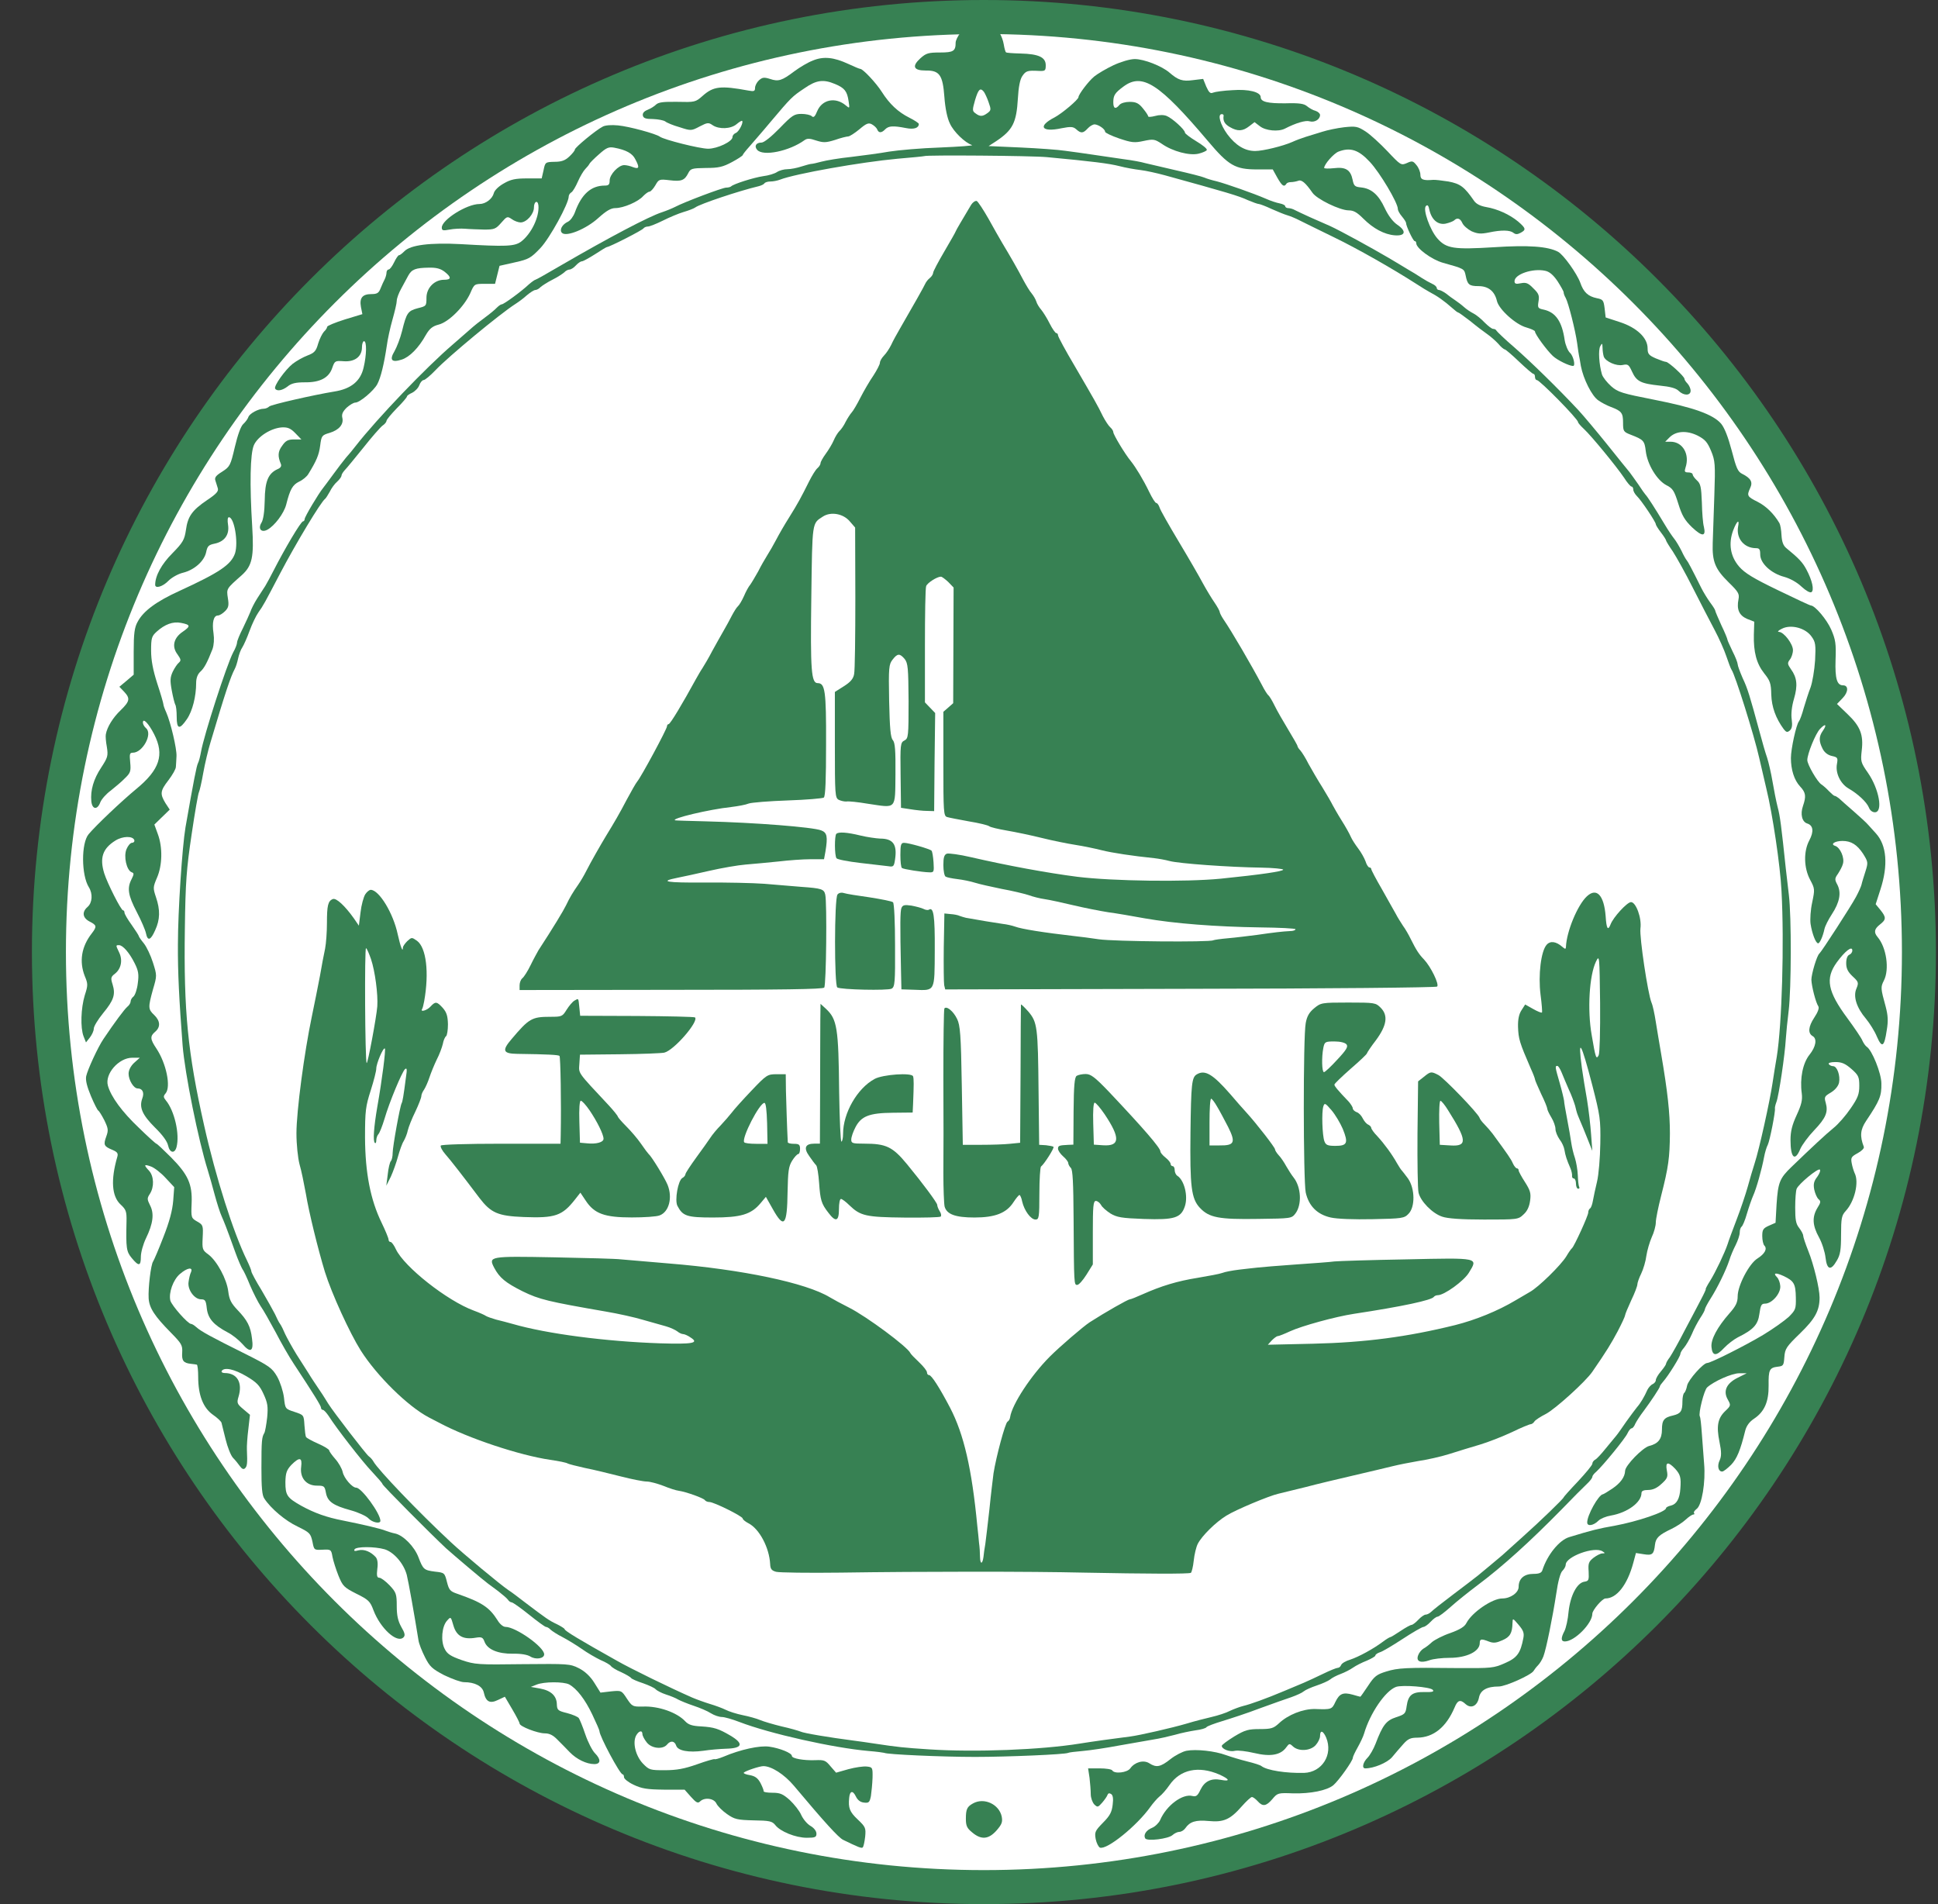 <svg width="57" height="56" viewBox="0 0 57 56" fill="none" xmlns="http://www.w3.org/2000/svg">
<rect x="0" y="0" width="57" height="56" fill="#333333" stroke="none"/>
<g clip-path="url(#clip0_4963_353)">
<path d="M28.939 0.5C44.127 0.5 56.439 12.812 56.439 28C56.439 43.188 44.127 55.5 28.939 55.5C13.751 55.5 1.439 43.188 1.439 28C1.439 12.812 13.751 0.5 28.939 0.5Z" fill="white" stroke="#378153"/>
<path d="M30.672 0.503C30.624 0.557 30.456 0.563 29.36 0.581C28.902 0.593 28.547 0.617 28.559 0.647C28.577 0.671 28.541 0.707 28.487 0.725C28.36 0.768 28.107 1.123 28.107 1.255C28.107 1.502 28.041 1.544 27.65 1.544C27.312 1.544 27.24 1.562 27.072 1.713C26.813 1.948 26.867 2.074 27.222 2.074C27.632 2.068 27.728 2.201 27.776 2.851C27.8 3.182 27.86 3.477 27.939 3.634C28.047 3.875 28.384 4.2 28.589 4.266C28.637 4.284 28.222 4.314 27.656 4.338C27.096 4.356 26.415 4.417 26.15 4.459C25.886 4.507 25.386 4.573 25.037 4.615C24.687 4.651 24.296 4.718 24.163 4.754C24.031 4.79 23.898 4.82 23.862 4.82C23.832 4.82 23.7 4.856 23.567 4.898C23.441 4.94 23.254 4.976 23.158 4.976C23.061 4.976 22.923 5.013 22.851 5.061C22.779 5.109 22.598 5.163 22.447 5.181C22.164 5.223 21.574 5.41 21.502 5.482C21.484 5.5 21.418 5.518 21.358 5.518C21.249 5.518 20.117 5.946 19.858 6.084C19.774 6.127 19.599 6.199 19.473 6.241C19.093 6.361 17.907 6.988 16.528 7.788C16.119 8.029 15.764 8.228 15.746 8.228C15.728 8.228 15.643 8.288 15.559 8.36C15.336 8.571 14.818 8.95 14.758 8.95C14.728 8.95 14.662 8.999 14.608 9.053C14.553 9.113 14.397 9.24 14.258 9.342C14.126 9.438 13.933 9.589 13.843 9.673C13.747 9.757 13.518 9.956 13.325 10.125C12.536 10.799 11.091 12.31 10.465 13.111C10.381 13.22 10.254 13.376 10.176 13.46C10.104 13.545 9.935 13.768 9.803 13.948C9.67 14.129 9.538 14.309 9.508 14.345C9.369 14.514 8.96 15.2 8.96 15.267C8.96 15.303 8.936 15.333 8.912 15.333C8.851 15.333 8.376 16.134 8.032 16.808C7.948 16.971 7.846 17.163 7.804 17.23C7.762 17.296 7.653 17.465 7.563 17.603C7.479 17.735 7.388 17.916 7.364 17.994C7.334 18.067 7.238 18.283 7.147 18.47C7.051 18.657 6.973 18.849 6.973 18.892C6.973 18.94 6.925 19.072 6.858 19.187C6.666 19.554 5.997 21.625 5.913 22.107C5.889 22.239 5.853 22.39 5.823 22.444C5.781 22.528 5.702 22.926 5.455 24.335C5.359 24.907 5.233 26.803 5.233 27.767C5.227 28.604 5.269 29.405 5.371 30.747C5.437 31.572 5.835 33.541 6.112 34.42C6.16 34.571 6.25 34.896 6.316 35.143C6.383 35.39 6.473 35.673 6.521 35.775C6.599 35.956 6.636 36.034 6.925 36.841C7.003 37.058 7.099 37.274 7.129 37.323C7.165 37.365 7.268 37.587 7.358 37.81C7.454 38.033 7.593 38.304 7.665 38.413C7.743 38.521 7.936 38.864 8.105 39.177C8.267 39.49 8.508 39.912 8.641 40.11C9.225 40.996 9.441 41.345 9.441 41.399C9.441 41.435 9.466 41.465 9.496 41.465C9.526 41.465 9.598 41.544 9.664 41.64C9.887 41.995 10.658 42.989 10.947 43.29C11.109 43.464 11.248 43.621 11.248 43.645C11.248 43.687 12.663 45.108 13.12 45.536C13.355 45.746 14.186 46.451 14.349 46.571C14.385 46.595 14.517 46.698 14.65 46.794C14.782 46.896 14.915 47.011 14.939 47.047C14.963 47.089 15.017 47.125 15.047 47.125C15.083 47.125 15.312 47.288 15.559 47.486C15.806 47.685 16.029 47.848 16.059 47.848C16.089 47.848 16.155 47.884 16.197 47.932C16.245 47.974 16.402 48.077 16.547 48.149C16.685 48.221 16.944 48.378 17.107 48.492C17.275 48.612 17.528 48.757 17.666 48.823C17.811 48.883 17.943 48.962 17.968 48.998C17.992 49.034 18.124 49.118 18.269 49.178C18.413 49.245 18.546 49.323 18.564 49.353C18.582 49.377 18.738 49.449 18.913 49.504C19.081 49.564 19.256 49.642 19.286 49.684C19.322 49.72 19.455 49.793 19.587 49.835C19.72 49.877 19.882 49.943 19.948 49.985C20.015 50.021 20.22 50.106 20.4 50.166C20.581 50.226 20.81 50.322 20.912 50.389C21.008 50.449 21.153 50.497 21.231 50.497C21.309 50.497 21.538 50.563 21.743 50.642C22.652 50.991 24.513 51.406 25.548 51.497C25.783 51.515 25.988 51.545 26.006 51.551C26.078 51.599 27.716 51.671 28.679 51.671C29.619 51.671 31.347 51.599 31.419 51.551C31.437 51.539 31.624 51.515 31.84 51.497C32.057 51.479 32.545 51.406 32.924 51.334C33.304 51.268 33.755 51.19 33.924 51.159C34.086 51.135 34.375 51.069 34.556 51.021C34.737 50.967 35.008 50.913 35.164 50.889C35.321 50.87 35.465 50.828 35.483 50.798C35.501 50.768 35.712 50.69 35.953 50.617C36.188 50.545 36.688 50.383 37.049 50.244C37.416 50.112 37.832 49.961 37.982 49.913C38.133 49.859 38.295 49.787 38.343 49.744C38.392 49.702 38.566 49.624 38.729 49.57C38.891 49.516 39.066 49.437 39.12 49.395C39.174 49.347 39.313 49.275 39.427 49.233C39.542 49.191 39.71 49.106 39.794 49.046C39.879 48.986 40.059 48.895 40.198 48.841C40.337 48.781 40.451 48.715 40.451 48.691C40.451 48.661 40.511 48.618 40.583 48.594C40.656 48.576 40.957 48.396 41.252 48.203C41.553 48.004 41.83 47.848 41.866 47.848C41.902 47.848 41.998 47.782 42.077 47.697C42.155 47.613 42.245 47.547 42.281 47.547C42.318 47.547 42.492 47.414 42.667 47.258C42.841 47.101 43.203 46.812 43.468 46.613C44.184 46.078 45.003 45.337 45.93 44.392C46.243 44.066 46.575 43.735 46.671 43.645C46.761 43.561 46.833 43.47 46.833 43.434C46.833 43.404 46.882 43.338 46.948 43.284C47.147 43.103 47.803 42.302 47.869 42.152C47.905 42.073 47.959 42.007 47.989 42.007C48.02 42.007 48.068 41.947 48.098 41.869C48.134 41.796 48.242 41.628 48.345 41.495C48.568 41.194 48.82 40.815 48.82 40.773C48.82 40.755 48.862 40.694 48.911 40.64C49.067 40.466 49.422 39.894 49.422 39.821C49.422 39.785 49.471 39.701 49.531 39.635C49.591 39.562 49.694 39.388 49.76 39.237C49.82 39.087 49.934 38.876 50.007 38.762C50.085 38.647 50.145 38.533 50.145 38.503C50.145 38.479 50.217 38.34 50.308 38.196C50.506 37.889 50.765 37.359 50.862 37.064C50.898 36.943 50.982 36.745 51.048 36.618C51.114 36.486 51.169 36.323 51.169 36.245C51.169 36.173 51.193 36.1 51.223 36.076C51.253 36.058 51.325 35.89 51.379 35.697C51.434 35.51 51.518 35.269 51.56 35.173C51.656 34.968 51.819 34.384 51.885 34.029C51.909 33.897 51.958 33.734 51.994 33.668C52.054 33.547 52.222 32.686 52.204 32.602C52.198 32.578 52.216 32.494 52.246 32.415C52.319 32.235 52.499 31.006 52.523 30.567C52.535 30.386 52.572 30.007 52.608 29.724C52.686 29.079 52.692 26.96 52.614 26.322C52.584 26.057 52.541 25.702 52.523 25.539C52.391 24.287 52.355 23.998 52.283 23.733C52.24 23.564 52.174 23.227 52.132 22.98C52.09 22.733 52.018 22.42 51.975 22.288C51.927 22.155 51.825 21.8 51.747 21.505C51.464 20.463 51.404 20.258 51.253 19.939C51.175 19.759 51.108 19.578 51.108 19.536C51.108 19.494 51.042 19.319 50.958 19.157C50.88 18.988 50.807 18.837 50.807 18.813C50.807 18.789 50.729 18.596 50.627 18.386C50.53 18.169 50.446 17.976 50.446 17.952C50.446 17.934 50.38 17.826 50.302 17.724C50.223 17.615 50.103 17.422 50.037 17.29C49.754 16.718 49.639 16.507 49.609 16.477C49.591 16.459 49.519 16.339 49.459 16.206C49.392 16.074 49.296 15.911 49.242 15.845C49.188 15.779 49.061 15.592 48.965 15.429C48.67 14.936 48.453 14.604 48.399 14.55C48.381 14.532 48.285 14.4 48.188 14.249C48.086 14.105 47.971 13.942 47.929 13.888C47.887 13.84 47.592 13.473 47.273 13.075C46.954 12.678 46.569 12.22 46.418 12.057C45.81 11.407 45.027 10.643 44.545 10.221C44.262 9.98 44.028 9.751 44.015 9.727C44.003 9.697 43.961 9.673 43.919 9.673C43.877 9.673 43.769 9.589 43.666 9.486C43.57 9.384 43.425 9.264 43.341 9.221C43.257 9.179 43.13 9.095 43.058 9.029C42.992 8.969 42.871 8.878 42.799 8.83C42.727 8.782 42.6 8.692 42.528 8.631C42.45 8.577 42.36 8.529 42.324 8.529C42.287 8.529 42.257 8.499 42.257 8.469C42.257 8.433 42.197 8.378 42.125 8.348C42.047 8.312 41.908 8.234 41.806 8.168C41.709 8.101 41.529 7.993 41.414 7.927C41.3 7.855 41.041 7.704 40.842 7.584C40.318 7.277 39.439 6.795 39.126 6.65C38.976 6.584 38.705 6.464 38.524 6.385C38.343 6.301 38.145 6.211 38.09 6.181C38.03 6.145 37.94 6.121 37.892 6.121C37.844 6.121 37.801 6.096 37.801 6.066C37.801 6.036 37.729 6 37.639 5.982C37.543 5.964 37.362 5.904 37.23 5.844C36.868 5.687 36.061 5.404 35.784 5.332C35.652 5.302 35.489 5.253 35.423 5.223C35.357 5.193 34.978 5.097 34.58 5.007C34.183 4.916 33.779 4.82 33.677 4.796C33.581 4.766 33.292 4.712 33.045 4.681C32.798 4.645 32.388 4.585 32.142 4.549C31.895 4.513 31.527 4.459 31.329 4.435C31.13 4.404 30.54 4.362 30.022 4.338L29.077 4.296L29.299 4.152C29.787 3.826 29.896 3.61 29.938 2.893C29.956 2.568 29.998 2.345 30.064 2.243C30.173 2.08 30.221 2.068 30.564 2.086C30.739 2.092 30.757 2.08 30.757 1.918C30.757 1.683 30.546 1.587 30.022 1.574C29.799 1.568 29.601 1.556 29.588 1.538C29.57 1.526 29.54 1.418 29.522 1.304C29.48 1.063 29.342 0.828 29.215 0.78C29.011 0.701 29.161 0.641 29.57 0.641C30.245 0.641 32.13 0.81 33.009 0.942C33.84 1.075 35.152 1.358 35.815 1.55C36.031 1.611 36.368 1.701 36.567 1.749C36.766 1.791 37.061 1.888 37.218 1.96C37.38 2.026 37.549 2.086 37.591 2.086C37.693 2.086 38.566 2.411 38.994 2.604C39.168 2.682 39.337 2.749 39.367 2.749C39.493 2.749 42.305 4.115 42.426 4.23C42.468 4.278 42.528 4.314 42.558 4.314C42.588 4.314 42.805 4.435 43.052 4.585C43.293 4.736 43.57 4.904 43.66 4.964C43.757 5.019 43.925 5.133 44.033 5.217C44.148 5.302 44.377 5.464 44.545 5.579C45.027 5.91 45.888 6.56 46.195 6.819C46.352 6.945 46.538 7.102 46.611 7.162C47.61 7.999 49.784 10.209 49.784 10.39C49.784 10.426 49.826 10.456 49.874 10.456C49.922 10.456 50.001 10.534 50.055 10.63C50.103 10.727 50.223 10.865 50.326 10.938C50.422 11.004 50.5 11.088 50.488 11.118C50.482 11.142 50.524 11.214 50.579 11.281C50.795 11.509 51.036 11.817 51.108 11.961C51.151 12.045 51.235 12.148 51.301 12.19C51.361 12.232 51.41 12.304 51.41 12.352C51.41 12.395 51.476 12.515 51.56 12.611C51.644 12.714 51.711 12.81 51.711 12.834C51.711 12.864 51.783 12.979 51.879 13.099C52.042 13.31 52.295 13.695 52.523 14.081C52.975 14.839 53.818 16.465 53.818 16.585C53.818 16.616 53.854 16.676 53.902 16.712C53.95 16.754 54.011 16.875 54.035 16.977C54.053 17.085 54.137 17.278 54.215 17.416C54.294 17.549 54.36 17.693 54.36 17.73C54.36 17.772 54.414 17.916 54.474 18.061C54.541 18.199 54.649 18.476 54.709 18.681C54.775 18.88 54.854 19.096 54.89 19.163C54.968 19.313 55.323 20.457 55.414 20.873C55.456 21.053 55.528 21.354 55.582 21.535C55.63 21.715 55.691 21.986 55.715 22.137C55.733 22.288 55.805 22.625 55.865 22.89C55.968 23.329 56.166 24.768 56.287 25.93C56.359 26.593 56.311 30.434 56.233 30.687C56.196 30.802 56.148 31.073 56.13 31.289C56.094 31.777 55.956 32.692 55.829 33.246C55.781 33.475 55.715 33.824 55.679 34.017C55.63 34.318 55.45 34.956 55.052 36.287C54.896 36.799 54.643 37.521 54.505 37.822C54.432 37.985 54.336 38.238 54.294 38.382C54.258 38.521 54.203 38.635 54.179 38.635C54.149 38.635 54.113 38.708 54.089 38.804C54.071 38.894 53.914 39.249 53.746 39.599C53.577 39.948 53.403 40.309 53.354 40.411C53.306 40.508 53.192 40.725 53.096 40.893C52.999 41.056 52.837 41.345 52.734 41.525C52.638 41.706 52.517 41.911 52.475 41.977C52.319 42.236 51.668 43.248 51.554 43.416C51.494 43.513 51.416 43.633 51.379 43.687C51.331 43.765 50.916 44.295 50.687 44.578C50.651 44.62 50.627 44.669 50.627 44.687C50.627 44.705 50.5 44.849 50.344 45.006C50.181 45.168 49.983 45.391 49.886 45.505C49.302 46.228 47.7 47.866 46.978 48.48C46.785 48.643 46.532 48.871 46.418 48.974C46.303 49.082 46.195 49.172 46.177 49.172C46.159 49.172 46.063 49.245 45.96 49.341C45.864 49.431 45.653 49.6 45.491 49.714C45.334 49.829 45.129 49.985 45.039 50.057C44.949 50.136 44.852 50.196 44.828 50.196C44.786 50.196 44.268 50.575 44.064 50.756C44.015 50.804 43.931 50.858 43.883 50.883C43.835 50.907 43.642 51.015 43.462 51.129C43.281 51.244 42.998 51.406 42.829 51.497C42.667 51.587 42.516 51.671 42.498 51.695C42.48 51.713 42.293 51.816 42.083 51.912C41.866 52.014 41.492 52.195 41.252 52.316C41.011 52.442 40.776 52.544 40.728 52.544C40.68 52.544 40.601 52.581 40.559 52.623C40.517 52.671 40.373 52.743 40.24 52.785C40.108 52.827 39.921 52.906 39.819 52.954C39.722 53.008 39.518 53.098 39.367 53.153C38.735 53.387 38.241 53.58 38.103 53.652C38.018 53.7 37.844 53.755 37.711 53.779C37.579 53.803 37.44 53.845 37.398 53.875C37.314 53.953 36.549 54.17 36.38 54.17C36.308 54.17 36.218 54.212 36.176 54.26C36.14 54.303 35.977 54.363 35.827 54.387C35.67 54.405 35.339 54.477 35.092 54.543C34.369 54.736 34.237 54.766 33.858 54.826C33.659 54.862 33.43 54.905 33.346 54.923C32.142 55.206 28.625 55.398 27.294 55.248C25.512 55.049 25.091 55.001 24.826 54.983C24.663 54.971 24.428 54.929 24.314 54.893C24.2 54.856 23.832 54.778 23.501 54.712C22.387 54.495 20.358 53.911 19.527 53.568C19.431 53.526 19.292 53.472 19.226 53.447C19.16 53.423 18.955 53.333 18.774 53.249C18.594 53.17 18.335 53.068 18.202 53.026C18.07 52.984 17.883 52.9 17.781 52.839C17.684 52.773 17.54 52.725 17.468 52.725C17.39 52.725 17.329 52.707 17.329 52.677C17.329 52.653 17.185 52.568 17.016 52.49C16.842 52.406 16.655 52.309 16.607 52.267C16.559 52.231 16.384 52.153 16.215 52.093C16.053 52.038 15.89 51.972 15.854 51.948C15.824 51.918 15.577 51.78 15.318 51.635C14.842 51.382 14.018 50.858 13.71 50.623C13.626 50.557 13.482 50.467 13.391 50.431C13.307 50.389 13.235 50.334 13.235 50.31C13.235 50.286 13.181 50.25 13.12 50.226C13.054 50.208 12.904 50.106 12.783 49.997C12.669 49.889 12.47 49.726 12.344 49.636C11.675 49.13 11.447 48.95 11.35 48.829C11.29 48.751 11.218 48.691 11.188 48.691C11.067 48.691 8.418 46.072 8.418 45.951C8.418 45.927 8.099 45.572 7.647 45.09C7.503 44.94 7.346 44.735 7.298 44.644C7.25 44.554 7.189 44.476 7.159 44.476C7.129 44.476 7.057 44.398 6.991 44.307C6.931 44.211 6.726 43.904 6.539 43.627C5.708 42.411 5.479 42.061 5.449 41.983C5.431 41.935 5.341 41.778 5.251 41.634C5.058 41.339 4.612 40.514 4.468 40.201C4.414 40.086 4.239 39.713 4.077 39.382C3.914 39.045 3.781 38.75 3.781 38.726C3.781 38.702 3.721 38.557 3.643 38.4C3.565 38.25 3.48 38.039 3.456 37.943C3.432 37.84 3.36 37.648 3.288 37.503C3.221 37.359 3.143 37.154 3.119 37.052C3.089 36.943 3.011 36.696 2.945 36.498C2.686 35.757 2.354 34.535 2.18 33.668C2.138 33.433 2.071 33.126 2.035 32.975C1.951 32.596 1.758 31.277 1.662 30.416C1.56 29.483 1.56 26.232 1.662 25.449C1.704 25.136 1.746 24.756 1.764 24.606C1.788 24.329 1.849 23.853 1.885 23.582C1.927 23.281 2.168 22.095 2.252 21.746C2.3 21.547 2.379 21.222 2.427 21.023C2.511 20.656 2.541 20.541 2.752 19.849C2.884 19.397 3.161 18.578 3.27 18.314C3.312 18.211 3.378 18.037 3.42 17.922C3.667 17.23 4.709 15.014 4.883 14.803C4.913 14.761 5.01 14.598 5.088 14.442C5.166 14.285 5.305 14.02 5.401 13.858C5.498 13.689 5.63 13.466 5.684 13.358C5.744 13.256 5.811 13.165 5.835 13.165C5.859 13.165 5.943 13.045 6.015 12.888C6.094 12.738 6.286 12.455 6.443 12.256C6.599 12.063 6.732 11.889 6.732 11.871C6.732 11.829 7.105 11.275 7.208 11.172C7.262 11.118 7.454 10.901 7.635 10.691C9.026 9.089 10.284 7.806 11.212 7.054C11.332 6.951 11.519 6.801 11.627 6.711C11.736 6.62 11.856 6.542 11.898 6.542C11.934 6.542 11.97 6.5 11.97 6.452C11.97 6.404 12.067 6.319 12.181 6.265C12.296 6.211 12.392 6.145 12.392 6.121C12.392 6.096 12.506 6 12.645 5.904C12.789 5.807 12.928 5.693 12.952 5.657C12.976 5.615 13.03 5.579 13.06 5.579C13.096 5.579 13.199 5.524 13.283 5.458C13.578 5.229 14.072 4.916 14.138 4.916C14.168 4.916 14.198 4.892 14.198 4.868C14.198 4.82 14.915 4.392 15.589 4.037C15.716 3.965 15.878 3.863 15.932 3.808C15.993 3.754 16.089 3.712 16.143 3.712C16.197 3.712 16.258 3.682 16.276 3.652C16.294 3.616 16.36 3.592 16.42 3.592C16.48 3.592 16.589 3.537 16.667 3.471C16.745 3.405 16.829 3.351 16.86 3.351C16.908 3.351 17.125 3.254 18.034 2.833C18.202 2.755 18.371 2.688 18.401 2.688C18.425 2.688 18.57 2.628 18.714 2.562C18.859 2.49 19.142 2.381 19.34 2.315C19.545 2.255 19.792 2.159 19.9 2.11C20.003 2.062 20.177 2.008 20.292 1.99C20.4 1.966 20.52 1.924 20.563 1.894C20.599 1.863 20.846 1.785 21.105 1.719C21.363 1.653 21.671 1.568 21.785 1.538C21.899 1.502 22.285 1.412 22.634 1.334C22.983 1.261 23.363 1.171 23.477 1.135C23.591 1.099 23.995 1.027 24.374 0.972C24.753 0.924 25.217 0.852 25.398 0.822C25.807 0.75 26.169 0.719 27.475 0.659L28.499 0.611L27.897 0.569C26.849 0.497 25.723 0.557 24.374 0.756C23.868 0.828 22.676 1.069 22.538 1.123C22.471 1.147 22.134 1.243 21.785 1.334C20.569 1.641 20.304 1.719 19.828 1.894C19.563 1.996 19.166 2.14 18.949 2.225C18.732 2.303 18.461 2.411 18.353 2.466C18.244 2.526 18.124 2.568 18.088 2.568C18.052 2.568 17.666 2.743 17.239 2.953C16.805 3.164 16.258 3.423 16.023 3.537C15.782 3.646 15.583 3.754 15.583 3.784C15.583 3.808 15.553 3.832 15.517 3.832C15.481 3.832 15.33 3.911 15.18 4.013C15.035 4.109 14.897 4.194 14.879 4.194C14.824 4.194 13.993 4.681 13.957 4.736C13.939 4.76 13.837 4.826 13.735 4.88C13.626 4.934 13.536 5.001 13.536 5.025C13.536 5.049 13.434 5.121 13.313 5.187C13.072 5.314 11.91 6.175 11.555 6.482C11.441 6.584 11.326 6.662 11.296 6.662C11.272 6.662 11.248 6.705 11.248 6.753C11.248 6.801 11.224 6.843 11.194 6.843C11.007 6.843 8.785 9.011 8.045 9.926C7.834 10.179 7.611 10.414 7.545 10.456C7.479 10.492 7.376 10.594 7.322 10.685C7.262 10.775 7.051 11.064 6.852 11.329C5.991 12.467 5.154 13.798 4.486 15.098C4.064 15.905 4.064 15.911 3.92 16.236C3.854 16.387 3.727 16.67 3.631 16.868C3.474 17.206 3.372 17.441 3.179 17.982C3.059 18.314 2.993 18.482 2.908 18.675C2.836 18.837 2.583 19.632 2.457 20.12C2.427 20.216 2.348 20.487 2.282 20.722C2.029 21.601 1.825 22.649 1.59 24.184C1.469 25.009 1.445 25.346 1.397 27.285C1.337 29.634 1.517 31.771 1.927 33.457C1.993 33.74 2.053 34.041 2.065 34.125C2.071 34.216 2.102 34.348 2.126 34.426C2.156 34.505 2.186 34.625 2.198 34.691C2.204 34.758 2.27 35.017 2.342 35.263C2.409 35.51 2.493 35.817 2.523 35.944C2.553 36.07 2.601 36.215 2.637 36.275C2.668 36.329 2.734 36.51 2.782 36.678C2.914 37.148 3.203 37.907 3.366 38.226C3.396 38.286 3.42 38.358 3.42 38.394C3.42 38.509 4.402 40.538 4.745 41.134C4.841 41.297 4.968 41.532 5.028 41.646C5.088 41.76 5.196 41.941 5.269 42.049C5.347 42.152 5.407 42.254 5.407 42.278C5.407 42.338 6.636 44.151 6.913 44.506C7.045 44.669 7.177 44.813 7.214 44.825C7.244 44.837 7.274 44.885 7.274 44.934C7.274 44.982 7.454 45.21 7.683 45.445C7.906 45.68 8.093 45.891 8.105 45.915C8.171 46.102 10.543 48.486 11.043 48.871C11.495 49.221 11.729 49.431 11.729 49.492C11.729 49.534 11.802 49.6 11.898 49.636C12.055 49.708 12.579 50.076 12.861 50.316C12.94 50.383 13.024 50.437 13.048 50.437C13.072 50.437 13.169 50.503 13.265 50.587C13.518 50.798 14.066 51.159 14.132 51.159C14.156 51.159 14.222 51.202 14.264 51.256C14.307 51.31 14.397 51.376 14.469 51.406C14.535 51.436 14.674 51.515 14.77 51.581C14.873 51.647 15.059 51.755 15.192 51.822C15.324 51.894 15.619 52.057 15.854 52.189C16.083 52.322 16.336 52.442 16.414 52.466C16.492 52.484 16.817 52.635 17.137 52.791C17.45 52.954 17.733 53.086 17.763 53.086C17.793 53.086 17.931 53.14 18.07 53.207C18.311 53.327 19.202 53.688 19.587 53.821C19.69 53.857 19.852 53.917 19.954 53.965C20.057 54.008 20.292 54.086 20.478 54.134C20.659 54.182 20.864 54.248 20.924 54.278C20.984 54.309 21.315 54.411 21.665 54.495C22.014 54.586 22.381 54.682 22.477 54.712C22.839 54.826 23.935 55.067 24.374 55.127C24.621 55.17 24.988 55.224 25.187 55.26C26.403 55.471 28.842 55.573 30.486 55.483C31.955 55.398 34.857 54.941 35.453 54.694C35.501 54.676 35.815 54.592 36.146 54.507C36.832 54.339 38.632 53.724 38.723 53.634C38.759 53.598 38.843 53.568 38.915 53.568C38.982 53.568 39.229 53.472 39.457 53.357C39.692 53.243 39.897 53.146 39.921 53.146C39.975 53.146 40.571 52.876 41.324 52.514C41.625 52.37 41.956 52.225 42.059 52.189C42.167 52.159 42.348 52.063 42.456 51.978C42.57 51.888 42.697 51.822 42.739 51.822C42.775 51.822 42.889 51.755 42.992 51.671C43.088 51.587 43.203 51.521 43.251 51.521C43.293 51.521 43.365 51.479 43.407 51.418C43.456 51.364 43.576 51.286 43.672 51.244C43.775 51.202 43.991 51.069 44.154 50.949C44.322 50.834 44.678 50.587 44.955 50.401C45.226 50.214 45.449 50.039 45.449 50.015C45.449 49.997 45.521 49.937 45.611 49.889C45.701 49.841 45.822 49.763 45.876 49.714C45.93 49.666 46.093 49.528 46.237 49.407C46.785 48.95 46.99 48.775 47.104 48.679C47.171 48.618 47.7 48.107 48.285 47.535C49.2 46.638 49.573 46.24 50.181 45.511C50.241 45.433 50.41 45.253 50.554 45.102C50.693 44.958 50.807 44.813 50.807 44.789C50.807 44.759 50.868 44.669 50.946 44.584C51.018 44.5 51.127 44.373 51.181 44.307C51.355 44.09 52.445 42.477 52.481 42.374C52.499 42.32 52.578 42.194 52.656 42.091C52.734 41.989 52.794 41.875 52.794 41.839C52.794 41.796 52.843 41.718 52.903 41.658C53.017 41.538 53.818 40.008 53.818 39.906C53.818 39.876 53.884 39.743 53.969 39.623C54.053 39.502 54.119 39.352 54.119 39.292C54.119 39.231 54.155 39.147 54.197 39.105C54.239 39.063 54.402 38.689 54.565 38.274C54.721 37.858 54.89 37.425 54.938 37.311C55.083 36.943 55.263 36.395 55.39 35.926C55.462 35.679 55.552 35.39 55.594 35.294C55.636 35.191 55.703 34.95 55.745 34.752C55.787 34.553 55.865 34.185 55.925 33.939C55.986 33.692 56.064 33.282 56.106 33.035C56.142 32.789 56.215 32.367 56.257 32.102C56.425 31.121 56.485 30.187 56.492 28.369C56.504 26.382 56.413 24.63 56.263 23.925C56.209 23.684 56.13 23.221 56.076 22.89C56.028 22.558 55.95 22.149 55.901 21.986C55.853 21.818 55.757 21.427 55.685 21.113C55.612 20.8 55.408 20.096 55.227 19.548C54.926 18.615 54.848 18.41 54.715 18.151C54.685 18.091 54.661 18.012 54.661 17.97C54.655 17.928 54.607 17.784 54.541 17.651C54.474 17.519 54.426 17.386 54.42 17.362C54.414 17.2 53.294 14.948 52.891 14.279C52.686 13.948 52.481 13.593 52.433 13.496C52.385 13.394 52.301 13.274 52.252 13.226C52.156 13.129 52.126 13.087 51.825 12.593C51.729 12.425 51.548 12.172 51.434 12.021C51.325 11.871 51.211 11.708 51.187 11.66C51.163 11.612 51.078 11.504 51.006 11.419C50.928 11.335 50.777 11.154 50.669 11.01C50.56 10.865 50.338 10.606 50.169 10.432C49.995 10.257 49.736 9.968 49.591 9.787C49.441 9.607 49.182 9.324 49.013 9.149C48.839 8.975 48.7 8.806 48.7 8.776C48.7 8.74 48.67 8.71 48.634 8.71C48.604 8.71 48.375 8.511 48.134 8.27C47.49 7.632 47.153 7.325 46.683 6.939C46.454 6.747 46.189 6.536 46.105 6.464C45.834 6.229 45.509 5.988 45.009 5.633C44.738 5.44 44.407 5.205 44.274 5.109C44.142 5.013 43.793 4.79 43.492 4.609C43.197 4.435 42.829 4.218 42.685 4.121C42.534 4.031 42.39 3.953 42.36 3.953C42.33 3.953 42.227 3.887 42.125 3.802C42.028 3.718 41.89 3.652 41.824 3.652C41.758 3.652 41.631 3.604 41.547 3.543C41.348 3.411 40.33 2.917 39.457 2.532C39.361 2.484 39.072 2.381 38.825 2.291C38.578 2.207 38.349 2.11 38.313 2.086C38.283 2.062 38.121 2.008 37.952 1.966C37.789 1.924 37.627 1.87 37.591 1.845C37.561 1.815 37.314 1.737 37.049 1.671C36.784 1.599 36.513 1.514 36.447 1.484C36.32 1.424 35.622 1.255 34.67 1.057C34.357 0.99 34.002 0.906 33.888 0.87C33.773 0.834 33.611 0.798 33.526 0.786C33.442 0.78 32.942 0.725 32.413 0.671C31.883 0.617 31.305 0.563 31.124 0.545C30.949 0.533 30.781 0.509 30.757 0.491C30.733 0.479 30.696 0.485 30.672 0.503ZM28.938 2.7C28.968 2.743 29.035 2.881 29.077 3.008C29.155 3.224 29.149 3.248 29.041 3.327C28.902 3.429 28.824 3.435 28.691 3.333C28.595 3.266 28.595 3.236 28.679 2.941C28.776 2.622 28.83 2.568 28.938 2.7ZM30.787 4.621C32.148 4.748 32.617 4.808 32.924 4.886C33.105 4.934 33.382 4.982 33.544 5.001C33.701 5.019 34.026 5.091 34.267 5.157C36.079 5.657 36.429 5.759 36.7 5.886C36.844 5.946 36.989 6 37.025 6C37.055 6 37.23 6.066 37.398 6.145C37.573 6.223 37.777 6.307 37.862 6.331C37.946 6.355 38.109 6.422 38.223 6.482C38.337 6.542 38.789 6.759 39.217 6.97C39.915 7.307 40.963 7.903 41.673 8.36C41.812 8.451 41.98 8.553 42.047 8.589C42.269 8.704 42.468 8.842 42.727 9.071C42.799 9.137 42.871 9.191 42.889 9.191C42.907 9.191 43.064 9.306 43.245 9.444C43.419 9.589 43.642 9.757 43.739 9.824C43.835 9.89 43.979 10.016 44.064 10.107C44.142 10.203 44.232 10.275 44.256 10.275C44.28 10.275 44.473 10.438 44.678 10.636C44.889 10.835 45.075 10.998 45.105 10.998C45.129 10.998 45.147 11.04 45.147 11.088C45.147 11.136 45.172 11.178 45.202 11.178C45.286 11.178 46.412 12.322 46.412 12.413C46.412 12.437 46.49 12.527 46.587 12.617C46.803 12.816 47.544 13.719 47.767 14.05C47.857 14.195 47.959 14.309 47.983 14.309C48.014 14.309 48.038 14.352 48.038 14.4C48.038 14.448 48.086 14.532 48.146 14.592C48.273 14.713 48.7 15.351 48.7 15.417C48.7 15.441 48.766 15.55 48.85 15.658C48.935 15.767 49.001 15.875 49.001 15.893C49.001 15.911 49.091 16.062 49.2 16.218C49.302 16.375 49.573 16.856 49.79 17.29C50.007 17.717 50.296 18.277 50.428 18.524C50.56 18.771 50.717 19.126 50.777 19.307C50.837 19.488 50.904 19.662 50.928 19.698C51.03 19.831 51.596 21.637 51.741 22.288C51.795 22.516 51.891 22.926 51.951 23.191C52.132 23.925 52.361 25.461 52.397 26.201C52.481 27.737 52.409 30.145 52.258 31.079C52.222 31.277 52.168 31.627 52.132 31.861C52.054 32.385 51.741 33.806 51.608 34.21C51.554 34.372 51.464 34.685 51.404 34.902C51.343 35.119 51.199 35.552 51.078 35.865C50.958 36.179 50.837 36.504 50.813 36.588C50.729 36.841 50.458 37.413 50.296 37.672C50.211 37.804 50.157 37.913 50.169 37.913C50.181 37.913 50.121 38.045 50.031 38.214C49.946 38.376 49.73 38.792 49.549 39.129C49.374 39.472 49.176 39.821 49.115 39.912C49.049 39.996 49.001 40.086 49.001 40.11C49.001 40.135 48.935 40.231 48.85 40.333C48.766 40.43 48.7 40.544 48.7 40.592C48.7 40.634 48.658 40.682 48.61 40.707C48.562 40.725 48.489 40.803 48.453 40.875C48.363 41.08 48.248 41.273 48.146 41.387C48.098 41.447 47.953 41.64 47.833 41.808C47.712 41.983 47.58 42.176 47.532 42.23C47.484 42.29 47.345 42.459 47.219 42.609C47.098 42.76 46.966 42.904 46.918 42.928C46.87 42.953 46.833 43.007 46.833 43.049C46.833 43.091 46.641 43.32 46.412 43.567C46.177 43.813 45.99 44.024 45.99 44.036C45.99 44.072 45.286 44.753 44.786 45.198C44.509 45.445 44.238 45.692 44.184 45.74C44.13 45.788 43.979 45.915 43.847 46.023C43.72 46.132 43.546 46.27 43.462 46.342C43.377 46.409 43.058 46.656 42.745 46.89C42.432 47.125 42.143 47.354 42.095 47.402C42.047 47.45 41.974 47.486 41.932 47.486C41.89 47.486 41.794 47.553 41.715 47.637C41.637 47.721 41.547 47.788 41.517 47.788C41.486 47.788 41.342 47.866 41.191 47.968C41.047 48.065 40.908 48.149 40.89 48.149C40.872 48.149 40.77 48.209 40.668 48.287C40.385 48.498 39.963 48.727 39.71 48.811C39.584 48.847 39.463 48.919 39.445 48.968C39.427 49.016 39.385 49.052 39.343 49.052C39.307 49.052 39.114 49.13 38.915 49.227C38.717 49.323 38.458 49.443 38.343 49.492C38.229 49.54 37.97 49.648 37.771 49.732C37.242 49.955 36.772 50.124 36.567 50.172C36.471 50.196 36.29 50.262 36.176 50.316C36.061 50.377 35.815 50.455 35.634 50.497C35.453 50.539 35.122 50.623 34.905 50.69C34.454 50.822 33.526 51.033 33.255 51.069C32.816 51.123 32.081 51.226 31.75 51.28C30.63 51.461 28.685 51.539 27.325 51.449C26.572 51.4 26.409 51.382 25.729 51.28C25.53 51.25 25.247 51.208 25.097 51.19C24.398 51.099 23.634 50.973 23.543 50.925C23.483 50.901 23.236 50.828 22.989 50.774C22.742 50.714 22.459 50.63 22.357 50.587C22.261 50.545 22.026 50.479 21.845 50.443C21.665 50.407 21.436 50.334 21.345 50.286C21.249 50.238 21.038 50.16 20.876 50.112C20.719 50.064 20.484 49.979 20.358 49.925C19.726 49.648 18.54 49.07 18.142 48.841C17.046 48.227 16.607 47.962 16.607 47.914C16.607 47.896 16.504 47.83 16.384 47.77C16.149 47.661 16.059 47.595 15.439 47.125C15.246 46.975 15.029 46.812 14.951 46.764C14.704 46.595 13.638 45.71 13.253 45.349C12.308 44.47 11.115 43.223 10.983 42.983C10.953 42.928 10.893 42.862 10.85 42.832C10.784 42.796 9.797 41.513 9.652 41.279C9.622 41.224 9.544 41.11 9.49 41.02C9.261 40.676 9.164 40.538 9.074 40.387C9.02 40.303 8.863 40.056 8.725 39.84C8.592 39.623 8.442 39.352 8.388 39.237C8.34 39.123 8.273 38.984 8.237 38.936C8.201 38.888 8.135 38.756 8.087 38.647C8.032 38.539 7.858 38.226 7.695 37.949C7.527 37.678 7.394 37.425 7.394 37.395C7.394 37.359 7.334 37.214 7.262 37.064C6.864 36.251 6.347 34.631 6.003 33.096C5.522 30.964 5.401 29.736 5.437 27.315C5.455 25.942 5.485 25.551 5.636 24.54C5.732 23.889 5.829 23.329 5.853 23.293C5.871 23.257 5.931 23.004 5.979 22.727C6.027 22.456 6.124 22.053 6.19 21.836C6.63 20.355 6.78 19.909 6.907 19.668C6.937 19.614 6.979 19.482 7.003 19.367C7.027 19.253 7.081 19.102 7.129 19.036C7.171 18.97 7.268 18.753 7.34 18.554C7.412 18.356 7.527 18.115 7.599 18.012C7.749 17.802 7.78 17.741 8.237 16.868C8.701 15.983 9.441 14.755 9.562 14.671C9.586 14.653 9.646 14.556 9.7 14.46C9.749 14.358 9.845 14.225 9.917 14.165C9.989 14.099 10.044 14.02 10.044 13.99C10.044 13.954 10.086 13.888 10.134 13.834C10.188 13.78 10.435 13.479 10.688 13.165C10.935 12.852 11.194 12.557 11.254 12.515C11.32 12.473 11.368 12.407 11.368 12.377C11.368 12.341 11.507 12.178 11.669 12.009C11.838 11.841 11.97 11.684 11.97 11.66C11.97 11.636 12.037 11.588 12.121 11.552C12.205 11.509 12.302 11.413 12.332 11.329C12.362 11.245 12.422 11.178 12.458 11.178C12.5 11.178 12.657 11.046 12.807 10.889C13.187 10.486 14.716 9.221 15.162 8.938C15.246 8.884 15.396 8.776 15.493 8.686C15.595 8.601 15.704 8.529 15.746 8.529C15.782 8.529 15.854 8.493 15.896 8.445C15.944 8.403 16.101 8.3 16.245 8.228C16.39 8.156 16.547 8.053 16.595 8.011C16.637 7.963 16.709 7.927 16.751 7.927C16.793 7.927 16.878 7.873 16.938 7.806C16.998 7.74 17.076 7.686 17.113 7.686C17.149 7.686 17.323 7.59 17.504 7.475C17.678 7.361 17.835 7.265 17.853 7.265C17.925 7.265 18.895 6.771 18.925 6.717C18.949 6.687 19.003 6.662 19.057 6.662C19.105 6.662 19.304 6.584 19.497 6.488C19.69 6.391 19.961 6.277 20.105 6.235C20.25 6.193 20.406 6.133 20.448 6.102C20.581 6 21.731 5.615 22.315 5.476C22.387 5.458 22.465 5.422 22.483 5.392C22.502 5.362 22.58 5.338 22.658 5.338C22.736 5.338 22.863 5.314 22.941 5.284C23.387 5.109 25.331 4.766 26.391 4.669C26.825 4.633 27.18 4.597 27.186 4.591C27.228 4.555 30.341 4.579 30.787 4.621Z" fill="#378153"/>
<path d="M28.565 6.02C28.324 6.423 28.107 6.79 28.107 6.808C28.107 6.821 27.957 7.085 27.776 7.393C27.596 7.7 27.445 7.983 27.445 8.025C27.445 8.061 27.403 8.133 27.349 8.175C27.294 8.217 27.234 8.296 27.21 8.35C27.174 8.434 26.867 8.976 26.47 9.663C26.379 9.819 26.259 10.036 26.211 10.144C26.157 10.253 26.066 10.391 26 10.457C25.934 10.524 25.88 10.62 25.88 10.668C25.88 10.716 25.789 10.891 25.687 11.047C25.578 11.204 25.41 11.493 25.308 11.692C25.211 11.884 25.091 12.089 25.049 12.131C25.006 12.179 24.928 12.3 24.874 12.402C24.826 12.505 24.741 12.631 24.687 12.679C24.639 12.727 24.561 12.854 24.519 12.956C24.477 13.053 24.374 13.227 24.29 13.341C24.206 13.456 24.133 13.582 24.133 13.624C24.133 13.661 24.091 13.727 24.043 13.769C23.995 13.805 23.887 13.98 23.802 14.148C23.555 14.642 23.471 14.799 23.212 15.214C23.074 15.431 22.905 15.726 22.827 15.877C22.748 16.027 22.634 16.226 22.568 16.328C22.508 16.424 22.381 16.641 22.297 16.81C22.206 16.972 22.098 17.153 22.062 17.201C22.02 17.249 21.936 17.4 21.881 17.532C21.821 17.665 21.743 17.797 21.701 17.833C21.665 17.863 21.586 17.99 21.526 18.104C21.466 18.219 21.358 18.424 21.279 18.556C21.201 18.688 21.056 18.953 20.948 19.146C20.846 19.345 20.713 19.567 20.659 19.652C20.605 19.73 20.521 19.881 20.466 19.977C20.081 20.681 19.714 21.296 19.666 21.296C19.642 21.296 19.617 21.326 19.617 21.362C19.617 21.44 18.865 22.837 18.744 22.982C18.702 23.03 18.564 23.277 18.431 23.523C18.221 23.927 18.058 24.204 17.829 24.577C17.672 24.836 17.366 25.372 17.251 25.601C17.185 25.733 17.076 25.92 17.004 26.022C16.848 26.245 16.757 26.396 16.649 26.624C16.577 26.775 16.276 27.275 15.836 27.949C15.8 28.015 15.691 28.208 15.607 28.383C15.523 28.557 15.415 28.726 15.366 28.768C15.318 28.804 15.282 28.9 15.282 28.979V29.117L19.738 29.111C23.025 29.111 24.206 29.093 24.242 29.045C24.302 28.967 24.326 26.54 24.272 26.311C24.236 26.149 24.169 26.125 23.561 26.082C23.296 26.058 22.809 26.022 22.477 25.992C22.146 25.968 21.358 25.95 20.719 25.956C19.587 25.962 19.377 25.926 19.919 25.817C20.069 25.787 20.491 25.697 20.852 25.613C21.219 25.529 21.707 25.444 21.936 25.426C22.17 25.408 22.604 25.366 22.899 25.336C23.2 25.3 23.622 25.27 23.838 25.27H24.236L24.278 25.041C24.35 24.601 24.326 24.487 24.151 24.421C23.892 24.324 22.201 24.192 20.761 24.156C20.28 24.144 19.876 24.132 19.858 24.126C19.714 24.077 20.846 23.806 21.508 23.734C21.707 23.71 21.936 23.668 22.02 23.632C22.104 23.602 22.622 23.56 23.17 23.541C23.718 23.523 24.194 23.481 24.23 23.457C24.278 23.415 24.296 22.933 24.296 21.88C24.302 20.314 24.266 20.091 24.049 20.091C23.862 20.091 23.832 19.724 23.862 17.575C23.892 15.31 23.88 15.401 24.206 15.19C24.44 15.04 24.808 15.106 25 15.341L25.151 15.515L25.157 17.581C25.157 18.712 25.145 19.724 25.121 19.826C25.097 19.965 25.012 20.061 24.82 20.182L24.555 20.35V21.904C24.555 23.379 24.561 23.463 24.669 23.523C24.735 23.554 24.838 23.578 24.898 23.572C24.958 23.56 25.241 23.59 25.524 23.638C26.379 23.764 26.325 23.831 26.337 22.771C26.343 22.06 26.325 21.843 26.259 21.765C26.193 21.693 26.169 21.422 26.151 20.609C26.132 19.628 26.144 19.537 26.253 19.399C26.397 19.212 26.464 19.212 26.608 19.381C26.704 19.507 26.716 19.634 26.723 20.615C26.723 21.657 26.716 21.717 26.602 21.777C26.482 21.837 26.476 21.892 26.488 22.801L26.5 23.758L26.777 23.8C26.927 23.825 27.15 23.849 27.264 23.849L27.475 23.855L27.487 22.41L27.505 20.97L27.355 20.814L27.204 20.657V18.995C27.204 18.086 27.216 17.297 27.24 17.237C27.276 17.141 27.559 16.96 27.674 16.96C27.704 16.96 27.8 17.032 27.891 17.117L28.047 17.279L28.041 18.977L28.035 20.681L27.891 20.808L27.746 20.934V22.464C27.746 23.873 27.752 23.999 27.855 24.029C27.909 24.047 28.198 24.102 28.493 24.156C28.788 24.204 29.059 24.27 29.095 24.3C29.131 24.33 29.366 24.384 29.613 24.427C29.86 24.469 30.323 24.565 30.636 24.643C30.949 24.722 31.401 24.812 31.63 24.848C31.865 24.884 32.208 24.956 32.401 25.005C32.708 25.083 33.31 25.173 33.948 25.239C34.068 25.252 34.273 25.288 34.406 25.324C34.676 25.396 36.146 25.504 37.097 25.517C37.452 25.523 37.741 25.553 37.741 25.577C37.741 25.625 37.097 25.721 35.905 25.842C34.869 25.944 32.726 25.914 31.69 25.787C30.799 25.673 29.625 25.456 28.553 25.209C28.222 25.131 27.903 25.089 27.848 25.107C27.77 25.137 27.746 25.221 27.746 25.444C27.746 25.607 27.776 25.763 27.812 25.781C27.848 25.805 28.005 25.836 28.155 25.854C28.312 25.872 28.547 25.92 28.679 25.962C28.812 26.004 29.167 26.082 29.462 26.143C29.763 26.197 30.112 26.281 30.245 26.323C30.377 26.372 30.594 26.426 30.727 26.444C30.859 26.462 31.238 26.546 31.57 26.624C31.901 26.703 32.364 26.793 32.593 26.829C32.828 26.859 33.316 26.944 33.677 27.01C34.532 27.16 35.76 27.257 37.061 27.275C37.633 27.281 38.103 27.305 38.103 27.329C38.103 27.359 38.03 27.383 37.94 27.383C37.717 27.395 37.495 27.419 36.959 27.497C36.712 27.528 36.332 27.576 36.116 27.594C35.905 27.612 35.706 27.642 35.682 27.654C35.586 27.714 32.756 27.69 32.316 27.624C32.069 27.588 31.762 27.546 31.63 27.534C30.678 27.425 30.046 27.323 29.854 27.251C29.769 27.221 29.607 27.184 29.492 27.172C29.312 27.148 28.697 27.046 28.408 26.992C28.36 26.98 28.276 26.956 28.228 26.938C28.18 26.913 28.059 26.889 27.957 26.883L27.776 26.865L27.758 27.859C27.752 28.407 27.758 28.906 27.77 28.973L27.8 29.099L35.008 29.081C39.03 29.075 42.239 29.045 42.269 29.015C42.336 28.949 42.083 28.431 41.884 28.22C41.733 28.064 41.655 27.943 41.493 27.618C41.438 27.503 41.336 27.323 41.264 27.227C41.198 27.124 41.101 26.974 41.053 26.877C41.005 26.787 40.818 26.468 40.65 26.161C40.475 25.86 40.331 25.589 40.331 25.559C40.331 25.535 40.306 25.511 40.276 25.511C40.246 25.511 40.192 25.432 40.162 25.33C40.126 25.233 40.029 25.059 39.945 24.951C39.867 24.848 39.764 24.692 39.728 24.607C39.692 24.523 39.572 24.306 39.457 24.126C39.343 23.945 39.229 23.74 39.193 23.674C39.162 23.608 39.03 23.379 38.897 23.162C38.759 22.945 38.578 22.632 38.488 22.47C38.404 22.301 38.295 22.127 38.247 22.072C38.199 22.024 38.163 21.964 38.163 21.946C38.163 21.922 38.042 21.711 37.892 21.464C37.747 21.223 37.561 20.904 37.489 20.754C37.416 20.603 37.332 20.465 37.302 20.447C37.278 20.428 37.187 20.29 37.115 20.145C36.82 19.586 36.224 18.562 35.983 18.213C35.923 18.122 35.875 18.026 35.875 18.002C35.875 17.972 35.809 17.851 35.724 17.725C35.64 17.605 35.483 17.346 35.381 17.159C35.279 16.966 34.959 16.412 34.67 15.931C34.382 15.449 34.123 14.997 34.105 14.925C34.08 14.853 34.038 14.793 34.008 14.793C33.978 14.793 33.888 14.648 33.803 14.473C33.623 14.1 33.406 13.745 33.262 13.564C33.087 13.354 32.744 12.781 32.744 12.709C32.744 12.673 32.702 12.607 32.653 12.565C32.605 12.523 32.509 12.378 32.437 12.24C32.286 11.927 32.208 11.794 31.612 10.77C31.341 10.313 31.118 9.903 31.118 9.861C31.118 9.825 31.094 9.795 31.064 9.795C31.04 9.795 30.949 9.669 30.871 9.512C30.793 9.355 30.678 9.175 30.624 9.109C30.564 9.042 30.498 8.934 30.48 8.868C30.456 8.795 30.395 8.693 30.341 8.627C30.287 8.567 30.179 8.386 30.094 8.229C29.944 7.94 29.721 7.549 29.474 7.14C29.402 7.019 29.221 6.7 29.071 6.429C28.92 6.164 28.764 5.929 28.728 5.911C28.685 5.899 28.613 5.947 28.565 6.02Z" fill="#378153"/>
<path d="M24.597 24.525C24.543 24.579 24.543 25.157 24.603 25.241C24.627 25.277 24.946 25.338 25.307 25.38C25.675 25.422 26.042 25.464 26.132 25.476C26.277 25.5 26.295 25.482 26.325 25.277C26.391 24.838 26.271 24.663 25.886 24.663C25.765 24.657 25.506 24.621 25.307 24.573C24.916 24.477 24.657 24.459 24.597 24.525Z" fill="#378153"/>
<path d="M26.482 25.143C26.482 25.342 26.5 25.517 26.53 25.529C26.578 25.565 27.114 25.649 27.325 25.655C27.469 25.661 27.475 25.649 27.457 25.36C27.445 25.192 27.421 25.041 27.397 25.017C27.337 24.963 26.723 24.788 26.59 24.788C26.5 24.788 26.482 24.842 26.482 25.143Z" fill="#378153"/>
<path d="M10.742 26.303C10.694 26.381 10.628 26.616 10.604 26.832L10.555 27.224L10.411 27.013C10.146 26.64 9.893 26.405 9.791 26.441C9.646 26.495 9.616 26.634 9.616 27.145C9.616 27.404 9.592 27.742 9.562 27.898C9.526 28.061 9.459 28.416 9.411 28.699C9.357 28.982 9.249 29.524 9.17 29.903C8.948 30.963 8.719 32.685 8.719 33.329C8.719 33.66 8.761 34.052 8.809 34.239C8.863 34.419 8.942 34.811 8.996 35.106C9.086 35.654 9.351 36.731 9.556 37.406C9.755 38.044 10.284 39.2 10.61 39.718C11.085 40.465 11.994 41.362 12.615 41.687C12.687 41.723 12.825 41.795 12.916 41.843C13.771 42.301 15.282 42.801 16.179 42.933C16.432 42.969 16.667 43.017 16.697 43.042C16.733 43.06 16.962 43.12 17.209 43.174C17.456 43.222 17.925 43.337 18.256 43.421C18.582 43.505 18.925 43.572 19.021 43.572C19.118 43.572 19.334 43.632 19.509 43.698C19.684 43.77 19.888 43.836 19.96 43.843C20.171 43.873 20.695 44.059 20.731 44.119C20.755 44.15 20.809 44.174 20.864 44.174C20.996 44.174 21.845 44.595 21.845 44.661C21.845 44.691 21.924 44.752 22.014 44.8C22.333 44.962 22.628 45.516 22.652 46.004C22.658 46.143 22.694 46.191 22.827 46.227C22.917 46.251 23.772 46.263 24.723 46.251C27.114 46.215 30.359 46.215 31.871 46.251C33.719 46.287 34.965 46.293 35.026 46.257C35.05 46.239 35.092 46.076 35.11 45.896C35.128 45.721 35.182 45.492 35.23 45.402C35.351 45.167 35.754 44.77 36.067 44.577C36.332 44.408 37.326 43.993 37.591 43.933C37.723 43.903 38.09 43.812 38.404 43.734C38.717 43.65 39.355 43.499 39.819 43.391C40.282 43.282 40.8 43.162 40.963 43.12C41.131 43.078 41.468 43.011 41.715 42.969C41.962 42.933 42.372 42.843 42.618 42.765C42.865 42.686 43.275 42.56 43.522 42.488C43.769 42.415 44.196 42.247 44.467 42.12C44.738 41.988 44.985 41.886 45.021 41.886C45.051 41.886 45.105 41.849 45.129 41.807C45.153 41.765 45.31 41.663 45.467 41.584C45.743 41.44 46.635 40.633 46.833 40.344C47.261 39.724 47.387 39.513 47.58 39.152C47.7 38.923 47.797 38.712 47.797 38.682C47.797 38.652 47.881 38.453 47.977 38.243C48.08 38.032 48.158 37.821 48.158 37.773C48.158 37.731 48.206 37.586 48.272 37.454C48.333 37.328 48.405 37.087 48.423 36.93C48.447 36.773 48.519 36.527 48.58 36.388C48.646 36.25 48.7 36.051 48.7 35.955C48.7 35.852 48.772 35.503 48.856 35.172C49.073 34.323 49.109 34.052 49.115 33.335C49.115 32.733 49.049 32.113 48.856 30.987C48.808 30.704 48.736 30.283 48.7 30.054C48.664 29.819 48.61 29.566 48.574 29.488C48.465 29.223 48.218 27.567 48.248 27.308C48.291 27.001 48.116 26.531 47.971 26.531C47.857 26.531 47.447 26.977 47.369 27.188C47.291 27.386 47.249 27.314 47.225 26.947C47.177 26.327 46.96 26.092 46.671 26.363C46.4 26.616 46.075 27.392 46.057 27.85C46.051 27.922 46.032 27.916 45.948 27.844C45.768 27.688 45.599 27.663 45.491 27.784C45.322 27.97 45.238 28.675 45.31 29.253C45.346 29.524 45.364 29.765 45.352 29.777C45.34 29.795 45.22 29.747 45.093 29.674L44.858 29.542L44.75 29.711C44.678 29.819 44.642 29.976 44.648 30.198C44.66 30.554 44.69 30.656 45.021 31.421C45.093 31.577 45.147 31.722 45.147 31.746C45.147 31.77 45.232 31.962 45.328 32.173C45.43 32.378 45.509 32.577 45.509 32.613C45.509 32.643 45.563 32.757 45.629 32.866C45.695 32.974 45.749 33.125 45.749 33.203C45.749 33.281 45.804 33.414 45.87 33.51C45.942 33.6 46.002 33.739 46.014 33.823C46.039 33.98 46.081 34.112 46.189 34.359C46.225 34.443 46.243 34.546 46.237 34.582C46.231 34.624 46.255 34.66 46.291 34.66C46.322 34.66 46.352 34.726 46.352 34.811C46.352 34.895 46.382 34.961 46.418 34.961C46.448 34.961 46.466 34.937 46.448 34.913C46.43 34.883 46.412 34.732 46.406 34.564C46.4 34.401 46.358 34.172 46.322 34.058C46.279 33.938 46.231 33.733 46.213 33.606C46.195 33.474 46.141 33.161 46.093 32.914C46.045 32.667 46.002 32.42 46.002 32.372C45.996 32.324 45.942 32.089 45.876 31.86C45.737 31.378 45.731 31.348 45.804 31.348C45.834 31.348 45.888 31.439 45.93 31.541C45.972 31.649 46.069 31.872 46.141 32.041C46.219 32.203 46.297 32.42 46.328 32.523C46.382 32.745 46.376 32.727 46.466 32.944C46.508 33.04 46.611 33.287 46.689 33.486L46.833 33.847L46.797 33.365C46.779 33.101 46.725 32.637 46.677 32.342C46.623 32.041 46.556 31.625 46.526 31.409C46.4 30.469 46.502 30.644 46.833 31.92C47.062 32.812 47.08 32.926 47.068 33.63C47.062 34.046 47.02 34.552 46.972 34.75C46.924 34.949 46.87 35.202 46.851 35.31C46.833 35.419 46.797 35.521 46.767 35.539C46.737 35.557 46.713 35.611 46.713 35.66C46.713 35.756 46.297 36.659 46.237 36.707C46.213 36.725 46.135 36.834 46.069 36.948C45.912 37.207 45.25 37.857 44.997 37.996C44.901 38.05 44.708 38.164 44.575 38.243C44.052 38.556 43.395 38.821 42.799 38.971C41.384 39.321 40.144 39.483 38.614 39.519L37.29 39.549L37.404 39.423C37.47 39.357 37.549 39.296 37.579 39.296C37.615 39.296 37.777 39.23 37.946 39.152C38.289 38.995 39.271 38.724 39.819 38.64C41.252 38.423 42.113 38.237 42.173 38.14C42.191 38.116 42.239 38.092 42.287 38.092C42.48 38.092 43.058 37.671 43.203 37.43C43.474 36.984 43.528 36.99 41.366 37.038C40.318 37.056 39.361 37.087 39.247 37.099C39.132 37.117 38.614 37.153 38.103 37.189C37.591 37.225 37.091 37.267 36.989 37.279C36.892 37.291 36.645 37.315 36.447 37.34C36.248 37.364 36.025 37.406 35.953 37.436C35.875 37.466 35.55 37.526 35.23 37.58C34.622 37.677 34.153 37.821 33.599 38.068C33.424 38.146 33.261 38.213 33.231 38.213C33.177 38.213 32.509 38.592 32.051 38.887C31.858 39.013 31.172 39.603 30.877 39.898C30.323 40.453 29.763 41.307 29.709 41.681C29.703 41.735 29.667 41.795 29.631 41.813C29.564 41.855 29.299 42.837 29.221 43.331C29.203 43.481 29.143 43.951 29.101 44.384C29.053 44.812 28.998 45.276 28.98 45.408C28.956 45.54 28.932 45.709 28.926 45.787C28.896 46.01 28.83 46.016 28.824 45.793C28.824 45.679 28.812 45.486 28.794 45.366C28.782 45.245 28.764 45.029 28.745 44.884C28.583 43.186 28.348 42.181 27.945 41.404C27.632 40.808 27.397 40.441 27.325 40.441C27.288 40.441 27.264 40.404 27.264 40.362C27.264 40.314 27.156 40.181 27.029 40.061C26.903 39.941 26.783 39.82 26.777 39.796C26.692 39.609 25.488 38.718 24.976 38.459C24.759 38.351 24.507 38.213 24.404 38.152C23.712 37.731 21.833 37.334 19.677 37.159C19.033 37.105 18.395 37.05 18.262 37.038C18.13 37.02 17.245 36.996 16.3 36.978C14.391 36.942 14.361 36.948 14.535 37.285C14.692 37.58 14.867 37.725 15.372 37.978C15.866 38.219 16.119 38.279 17.823 38.574C18.178 38.634 18.666 38.742 18.907 38.815C19.148 38.881 19.455 38.971 19.587 39.007C19.72 39.044 19.87 39.116 19.924 39.158C19.973 39.2 20.051 39.236 20.093 39.236C20.129 39.236 20.232 39.278 20.316 39.339C20.569 39.501 20.376 39.537 19.407 39.507C17.823 39.453 16.089 39.23 15.071 38.935C14.939 38.899 14.722 38.839 14.59 38.809C14.463 38.773 14.325 38.724 14.289 38.7C14.258 38.676 14.096 38.604 13.933 38.544C13.15 38.255 11.892 37.261 11.645 36.743C11.591 36.623 11.519 36.527 11.489 36.527C11.453 36.527 11.428 36.496 11.428 36.454C11.428 36.418 11.338 36.196 11.224 35.961C10.893 35.28 10.742 34.492 10.736 33.456C10.736 32.667 10.754 32.535 10.905 32.065C10.995 31.782 11.067 31.499 11.067 31.427C11.067 31.282 11.272 30.794 11.32 30.837C11.35 30.873 11.236 31.77 11.097 32.553C10.995 33.149 10.965 33.558 11.025 33.612C11.049 33.636 11.067 33.6 11.067 33.54C11.067 33.474 11.097 33.39 11.127 33.359C11.164 33.323 11.242 33.125 11.308 32.908C11.453 32.408 11.82 31.535 11.91 31.445C11.97 31.396 11.976 31.445 11.94 31.68C11.868 32.245 11.838 32.402 11.814 32.444C11.766 32.523 11.549 33.721 11.549 33.907C11.549 34.01 11.525 34.118 11.495 34.148C11.465 34.184 11.422 34.359 11.404 34.54L11.362 34.871L11.495 34.606C11.561 34.461 11.657 34.196 11.705 34.016C11.754 33.841 11.826 33.63 11.874 33.558C11.916 33.486 11.976 33.341 11.994 33.245C12.018 33.143 12.115 32.896 12.217 32.691C12.314 32.486 12.392 32.282 12.392 32.239C12.392 32.191 12.428 32.107 12.476 32.041C12.518 31.975 12.591 31.812 12.633 31.68C12.675 31.553 12.771 31.318 12.843 31.168C12.922 31.017 13 30.806 13.024 30.704C13.042 30.596 13.09 30.493 13.12 30.475C13.15 30.451 13.175 30.295 13.175 30.126C13.169 29.885 13.139 29.777 13.024 29.644C12.849 29.452 12.807 29.446 12.663 29.602C12.56 29.717 12.35 29.777 12.416 29.674C12.434 29.644 12.458 29.542 12.476 29.446C12.627 28.597 12.536 27.868 12.265 27.669C12.109 27.561 12.109 27.561 11.976 27.681C11.91 27.748 11.85 27.832 11.85 27.868C11.85 28.031 11.778 27.838 11.699 27.483C11.567 26.857 11.152 26.176 10.905 26.17C10.862 26.17 10.79 26.23 10.742 26.303ZM10.911 28.205C11.031 28.561 11.121 29.247 11.097 29.596C11.073 29.915 10.814 31.3 10.784 31.264C10.736 31.216 10.718 27.856 10.766 27.886C10.796 27.904 10.856 28.049 10.911 28.205ZM47.02 31.035C46.948 31.168 46.93 31.126 46.815 30.445C46.683 29.705 46.743 28.687 46.942 28.277C47.044 28.073 47.044 28.103 47.062 29.5C47.068 30.331 47.05 30.975 47.02 31.035Z" fill="#378153"/>
<path d="M24.633 26.307C24.537 26.416 24.537 28.987 24.627 29.041C24.729 29.107 26.108 29.137 26.223 29.077C26.319 29.023 26.331 28.908 26.325 27.806C26.325 27.132 26.301 26.572 26.265 26.536C26.235 26.506 25.928 26.446 25.578 26.391C25.229 26.343 24.892 26.289 24.82 26.265C24.747 26.241 24.669 26.259 24.633 26.307Z" fill="#378153"/>
<path d="M26.512 26.707C26.476 26.803 26.47 27.152 26.5 28.555L26.512 29.097L26.891 29.109C27.511 29.133 27.487 29.181 27.493 27.941C27.499 26.923 27.457 26.665 27.319 26.755C27.288 26.773 27.216 26.761 27.162 26.731C27.102 26.701 26.939 26.659 26.807 26.634C26.602 26.604 26.548 26.616 26.512 26.707Z" fill="#378153"/>
<path d="M16.896 29.428C16.842 29.458 16.739 29.579 16.667 29.693C16.541 29.898 16.522 29.904 16.185 29.904C15.643 29.904 15.559 29.952 15.041 30.566C14.758 30.897 14.794 30.988 15.21 30.994C16.131 31.006 16.42 31.024 16.456 31.054C16.486 31.09 16.51 32.433 16.492 33.378L16.486 33.637H14.746C13.723 33.637 12.988 33.661 12.964 33.691C12.946 33.727 13.006 33.842 13.102 33.95C13.265 34.137 13.584 34.546 14.102 35.233C14.439 35.672 14.644 35.763 15.402 35.793C16.33 35.829 16.535 35.757 16.914 35.275L17.07 35.076L17.227 35.311C17.48 35.696 17.781 35.805 18.582 35.805C18.949 35.805 19.316 35.781 19.401 35.745C19.678 35.642 19.786 35.221 19.635 34.847C19.551 34.643 19.16 34.004 19.076 33.938C19.057 33.92 18.955 33.788 18.853 33.637C18.75 33.486 18.552 33.258 18.419 33.125C18.287 32.993 18.178 32.866 18.172 32.842C18.172 32.818 18.052 32.668 17.907 32.511C16.968 31.506 17.022 31.584 17.04 31.289L17.058 31.018L18.233 31.006C18.877 31 19.467 30.976 19.539 30.958C19.822 30.891 20.557 30.042 20.442 29.922C20.418 29.904 19.654 29.886 18.732 29.88L17.064 29.874L17.04 29.633C17.01 29.344 17.022 29.356 16.896 29.428ZM17.341 32.656C17.558 32.975 17.751 33.36 17.751 33.492C17.751 33.595 17.534 33.655 17.263 33.625L17.058 33.607L17.04 32.987C17.028 32.613 17.046 32.373 17.082 32.373C17.119 32.373 17.233 32.499 17.341 32.656Z" fill="#378153"/>
<path d="M38.651 29.654C38.506 29.774 38.44 29.889 38.404 30.087C38.325 30.479 38.331 34.724 38.404 35.073C38.494 35.47 38.741 35.717 39.138 35.807C39.331 35.85 39.819 35.868 40.373 35.856C41.234 35.838 41.3 35.832 41.426 35.699C41.625 35.501 41.619 34.959 41.414 34.663C41.33 34.549 41.246 34.441 41.228 34.423C41.209 34.405 41.143 34.308 41.089 34.212C40.945 33.953 40.716 33.64 40.511 33.417C40.409 33.315 40.33 33.2 40.33 33.17C40.33 33.14 40.288 33.098 40.24 33.074C40.192 33.056 40.12 32.971 40.078 32.887C40.041 32.809 39.963 32.725 39.897 32.707C39.837 32.682 39.788 32.634 39.788 32.598C39.788 32.562 39.734 32.478 39.674 32.406C39.349 32.068 39.247 31.942 39.247 31.9C39.247 31.87 39.463 31.665 39.722 31.436C39.987 31.207 40.204 31.003 40.204 30.979C40.21 30.954 40.324 30.78 40.469 30.593C40.788 30.16 40.836 29.865 40.607 29.636C40.463 29.491 40.433 29.485 39.656 29.485C38.867 29.485 38.849 29.491 38.651 29.654ZM39.602 30.714C39.656 30.78 39.608 30.87 39.331 31.165C39.144 31.37 38.97 31.532 38.94 31.532C38.879 31.532 38.867 31.093 38.922 30.816C38.958 30.641 38.976 30.629 39.247 30.629C39.421 30.629 39.56 30.665 39.602 30.714ZM39.493 33.2C39.662 33.616 39.626 33.7 39.277 33.7C39.048 33.7 38.994 33.676 38.952 33.562C38.891 33.393 38.867 32.707 38.922 32.538C38.958 32.43 38.976 32.436 39.162 32.652C39.271 32.779 39.421 33.032 39.493 33.2Z" fill="#378153"/>
<path d="M24.127 29.998C24.127 30.257 24.121 31.184 24.121 32.051L24.115 33.635H23.953C23.682 33.635 23.628 33.761 23.802 34.002C23.88 34.117 23.971 34.237 24.007 34.273C24.037 34.309 24.073 34.538 24.091 34.785C24.127 35.297 24.157 35.399 24.362 35.664C24.579 35.953 24.675 35.923 24.675 35.562C24.675 35.393 24.699 35.261 24.735 35.261C24.766 35.261 24.88 35.345 24.982 35.447C25.308 35.761 25.47 35.797 26.596 35.809C27.168 35.815 27.65 35.803 27.668 35.779C27.692 35.755 27.68 35.682 27.638 35.622C27.596 35.556 27.565 35.471 27.565 35.435C27.565 35.375 27.132 34.791 26.68 34.243C26.253 33.725 26.066 33.635 25.416 33.635C25.073 33.635 25.037 33.623 25.037 33.515C25.037 33.442 25.091 33.286 25.157 33.159C25.326 32.828 25.56 32.732 26.265 32.726L26.843 32.72L26.855 32.473C26.879 31.889 26.879 31.732 26.855 31.654C26.813 31.54 25.964 31.6 25.723 31.732C25.211 32.009 24.796 32.738 24.796 33.346C24.796 33.472 24.772 33.575 24.747 33.575C24.723 33.575 24.693 32.919 24.681 32.124C24.663 30.221 24.621 29.974 24.29 29.667L24.133 29.523L24.127 29.998Z" fill="#378153"/>
<path d="M30.028 29.545C30.028 29.563 30.016 30.484 30.016 31.592L30.004 33.609L29.703 33.639C29.54 33.657 29.161 33.669 28.86 33.669H28.318L28.288 31.923C28.264 30.424 28.24 30.147 28.149 29.966C28.041 29.738 27.836 29.575 27.776 29.659C27.758 29.689 27.746 30.605 27.746 31.695C27.752 32.778 27.752 34.043 27.746 34.5C27.746 34.958 27.764 35.398 27.782 35.482C27.842 35.711 28.095 35.807 28.661 35.807C29.27 35.807 29.601 35.675 29.805 35.361C29.884 35.241 29.962 35.145 29.986 35.145C30.004 35.145 30.046 35.235 30.064 35.337C30.125 35.602 30.317 35.867 30.456 35.867C30.558 35.867 30.57 35.807 30.57 35.102C30.57 34.687 30.594 34.326 30.618 34.308C30.709 34.242 31.016 33.76 30.985 33.73C30.974 33.712 30.871 33.694 30.763 33.681L30.564 33.669L30.546 32.104C30.528 30.201 30.51 30.063 30.245 29.75C30.131 29.623 30.034 29.527 30.028 29.545Z" fill="#378153"/>
<path d="M35.2 31.597C35.05 31.682 35.032 31.892 35.014 33.307C34.996 34.903 35.038 35.252 35.291 35.523C35.562 35.812 35.851 35.867 37.007 35.848C37.976 35.836 37.988 35.836 38.103 35.686C38.295 35.427 38.271 34.915 38.048 34.632C37.994 34.566 37.898 34.415 37.832 34.301C37.771 34.187 37.669 34.036 37.609 33.976C37.549 33.91 37.5 33.831 37.5 33.801C37.5 33.747 36.965 33.055 36.657 32.717C36.573 32.627 36.356 32.38 36.176 32.169C35.67 31.591 35.441 31.453 35.2 31.597ZM35.796 32.543C35.869 32.663 36.013 32.934 36.122 33.145C36.35 33.602 36.308 33.693 35.869 33.687H35.574V33C35.574 32.621 35.592 32.314 35.622 32.314C35.646 32.314 35.724 32.416 35.796 32.543Z" fill="#378153"/>
<path d="M41.878 31.67L41.709 31.803L41.691 33.338C41.685 34.181 41.697 34.964 41.721 35.072C41.776 35.325 42.125 35.687 42.42 35.783C42.576 35.837 42.974 35.867 43.648 35.867C44.63 35.867 44.654 35.867 44.81 35.717C44.919 35.62 44.979 35.488 45.003 35.313C45.033 35.096 45.009 35.012 44.852 34.765C44.75 34.609 44.666 34.452 44.666 34.422C44.666 34.386 44.642 34.362 44.618 34.362C44.587 34.362 44.533 34.296 44.497 34.217C44.443 34.091 44.353 33.959 43.901 33.344C43.841 33.266 43.739 33.146 43.666 33.073C43.594 33.001 43.528 32.917 43.516 32.875C43.474 32.742 42.468 31.701 42.305 31.616C42.095 31.508 42.077 31.508 41.878 31.67ZM42.594 32.658C43.148 33.537 43.16 33.718 42.667 33.688L42.347 33.669L42.33 33.019C42.324 32.664 42.336 32.375 42.366 32.375C42.396 32.375 42.498 32.501 42.594 32.658Z" fill="#378153"/>
<path d="M22.104 32.074C21.851 32.339 21.586 32.634 21.52 32.725C21.448 32.815 21.303 32.983 21.195 33.098C21.081 33.212 20.948 33.375 20.894 33.459C20.84 33.544 20.653 33.802 20.478 34.043C20.304 34.284 20.159 34.501 20.159 34.537C20.159 34.567 20.117 34.621 20.069 34.645C19.942 34.718 19.84 35.302 19.924 35.464C20.081 35.765 20.201 35.807 20.972 35.807C21.791 35.807 22.092 35.717 22.369 35.386L22.526 35.199L22.73 35.561C23.061 36.151 23.152 36.042 23.164 35.055C23.176 34.447 23.194 34.308 23.296 34.14C23.363 34.031 23.447 33.941 23.477 33.941C23.507 33.941 23.531 33.875 23.531 33.79C23.531 33.664 23.501 33.64 23.351 33.64C23.254 33.64 23.17 33.622 23.17 33.592C23.146 33.146 23.128 32.484 23.116 32.086L23.11 31.593H22.839C22.574 31.593 22.544 31.611 22.104 32.074ZM22.562 33.038L22.574 33.64H22.243C22.062 33.64 21.899 33.622 21.887 33.592C21.809 33.465 22.339 32.436 22.483 32.436C22.526 32.436 22.55 32.646 22.562 33.038Z" fill="#378153"/>
<path d="M31.666 31.641C31.606 31.683 31.582 31.918 31.576 32.677L31.57 33.664L31.419 33.67C31.148 33.683 31.118 33.695 31.118 33.785C31.118 33.833 31.184 33.935 31.268 34.008C31.353 34.08 31.419 34.17 31.419 34.206C31.419 34.242 31.455 34.309 31.497 34.351C31.551 34.405 31.57 34.791 31.576 35.82C31.588 37.801 31.588 37.789 31.684 37.789C31.732 37.789 31.852 37.651 31.955 37.488L32.142 37.187V36.254C32.142 35.477 32.154 35.32 32.232 35.32C32.28 35.32 32.346 35.374 32.382 35.435C32.413 35.501 32.539 35.609 32.659 35.688C32.852 35.802 32.984 35.826 33.647 35.85C34.544 35.88 34.737 35.82 34.851 35.471C34.947 35.176 34.833 34.712 34.628 34.58C34.586 34.556 34.55 34.477 34.55 34.417C34.55 34.351 34.526 34.297 34.49 34.297C34.46 34.297 34.43 34.267 34.43 34.23C34.43 34.194 34.363 34.11 34.279 34.044C34.195 33.978 34.129 33.899 34.129 33.863C34.129 33.761 33.641 33.195 32.617 32.111C32.202 31.677 32.081 31.587 31.931 31.587C31.834 31.587 31.714 31.611 31.666 31.641ZM32.491 32.773C32.954 33.466 32.942 33.713 32.449 33.683L32.172 33.664L32.154 33.044C32.142 32.665 32.16 32.43 32.196 32.43C32.232 32.43 32.364 32.587 32.491 32.773Z" fill="#378153"/>
<path d="M23.911 1.779C23.766 1.833 23.525 1.977 23.369 2.092C22.995 2.375 22.893 2.405 22.646 2.321C22.471 2.267 22.423 2.273 22.321 2.363C22.261 2.417 22.207 2.519 22.207 2.586C22.207 2.682 22.177 2.694 22.014 2.664C21.195 2.513 20.984 2.537 20.665 2.82C20.454 3.007 20.436 3.007 19.919 2.995C19.509 2.989 19.371 3.007 19.298 3.073C19.244 3.128 19.136 3.194 19.046 3.23C18.943 3.272 18.895 3.326 18.907 3.398C18.925 3.477 18.991 3.501 19.208 3.501C19.359 3.507 19.521 3.537 19.569 3.573C19.611 3.609 19.798 3.688 19.991 3.742C20.322 3.85 20.334 3.85 20.581 3.718C20.804 3.603 20.84 3.597 20.96 3.682C21.147 3.808 21.496 3.796 21.665 3.651C21.743 3.585 21.815 3.543 21.827 3.555C21.875 3.597 21.731 3.88 21.641 3.91C21.586 3.934 21.544 3.983 21.544 4.031C21.544 4.163 21.099 4.374 20.828 4.374C20.581 4.374 19.527 4.109 19.407 4.019C19.292 3.934 18.503 3.718 18.178 3.688C17.992 3.669 17.799 3.682 17.727 3.724C17.528 3.826 16.908 4.338 16.908 4.398C16.908 4.428 16.836 4.518 16.745 4.603C16.619 4.723 16.511 4.759 16.306 4.759C16.041 4.765 16.035 4.771 15.987 5.006L15.932 5.247H15.505C15.156 5.247 15.017 5.277 14.812 5.398C14.662 5.482 14.542 5.602 14.524 5.681C14.481 5.849 14.283 6 14.102 6C13.729 6 12.994 6.463 12.994 6.692C12.994 6.782 13.03 6.788 13.223 6.752C13.343 6.728 13.554 6.716 13.687 6.728C13.819 6.74 14.072 6.746 14.246 6.752C14.536 6.752 14.584 6.734 14.74 6.554C14.909 6.361 14.921 6.355 15.053 6.445C15.126 6.499 15.246 6.542 15.312 6.542C15.487 6.542 15.704 6.295 15.704 6.102C15.704 5.921 15.818 5.873 15.836 6.042C15.866 6.385 15.625 6.879 15.324 7.108C15.132 7.246 14.885 7.258 13.554 7.18C12.657 7.132 12.067 7.204 11.892 7.391C11.832 7.451 11.766 7.505 11.736 7.505C11.712 7.505 11.645 7.601 11.591 7.716C11.537 7.83 11.465 7.926 11.429 7.926C11.399 7.926 11.368 7.969 11.368 8.017C11.368 8.065 11.344 8.155 11.314 8.215C11.284 8.27 11.23 8.39 11.194 8.48C11.14 8.619 11.091 8.649 10.923 8.649C10.658 8.649 10.568 8.763 10.616 9.028L10.658 9.239L10.14 9.396C9.857 9.486 9.622 9.582 9.622 9.612C9.622 9.643 9.58 9.709 9.526 9.757C9.478 9.811 9.399 9.968 9.357 10.106C9.297 10.323 9.249 10.377 9.044 10.455C8.912 10.504 8.713 10.618 8.605 10.702C8.388 10.877 8.045 11.353 8.093 11.431C8.147 11.515 8.304 11.485 8.46 11.365C8.568 11.274 8.701 11.244 8.966 11.244C9.411 11.25 9.676 11.112 9.773 10.817C9.845 10.612 9.857 10.606 10.11 10.624C10.435 10.648 10.646 10.486 10.646 10.214C10.646 10.112 10.676 10.034 10.706 10.034C10.79 10.034 10.784 10.437 10.694 10.811C10.604 11.208 10.327 11.437 9.833 11.515C9.213 11.617 7.972 11.9 7.918 11.955C7.882 11.991 7.81 12.021 7.756 12.021C7.599 12.021 7.334 12.165 7.304 12.268C7.286 12.322 7.22 12.412 7.153 12.473C7.081 12.539 6.991 12.792 6.907 13.147C6.78 13.689 6.762 13.725 6.539 13.869C6.353 13.984 6.304 14.044 6.335 14.134C6.353 14.195 6.389 14.297 6.407 14.363C6.431 14.447 6.365 14.526 6.094 14.706C5.648 15.008 5.522 15.188 5.468 15.591C5.425 15.874 5.383 15.953 5.07 16.272C4.751 16.591 4.564 16.934 4.564 17.199C4.564 17.32 4.787 17.253 4.95 17.085C5.046 16.988 5.233 16.88 5.383 16.844C5.72 16.76 6.009 16.501 6.064 16.236C6.1 16.061 6.136 16.025 6.311 15.989C6.606 15.929 6.75 15.724 6.708 15.441C6.684 15.296 6.696 15.212 6.732 15.212C6.889 15.212 7.015 15.947 6.913 16.272C6.798 16.609 6.455 16.838 5.275 17.38C4.6 17.687 4.215 17.97 4.047 18.289C3.956 18.452 3.932 18.632 3.932 19.168V19.843L3.721 20.023L3.511 20.198L3.649 20.342C3.836 20.541 3.818 20.625 3.547 20.89C3.324 21.101 3.149 21.384 3.113 21.595C3.101 21.643 3.113 21.811 3.143 21.968C3.185 22.233 3.167 22.281 2.975 22.576C2.752 22.913 2.656 23.244 2.686 23.564C2.71 23.811 2.866 23.829 2.951 23.594C2.987 23.503 3.125 23.347 3.258 23.251C3.384 23.148 3.577 22.992 3.673 22.889C3.836 22.733 3.854 22.685 3.83 22.426C3.806 22.179 3.812 22.137 3.908 22.137C4.197 22.137 4.498 21.583 4.293 21.414C4.245 21.372 4.203 21.3 4.203 21.252C4.203 21.101 4.372 21.276 4.534 21.595C4.841 22.197 4.697 22.636 4.01 23.202C3.565 23.57 2.818 24.28 2.607 24.533C2.385 24.798 2.391 25.737 2.613 26.093C2.734 26.285 2.716 26.55 2.577 26.671C2.403 26.821 2.427 26.996 2.638 27.104C2.848 27.212 2.854 27.249 2.698 27.453C2.397 27.839 2.324 28.272 2.493 28.706C2.589 28.935 2.589 28.977 2.493 29.272C2.379 29.651 2.361 30.223 2.457 30.476L2.529 30.657L2.644 30.512C2.704 30.434 2.758 30.32 2.758 30.253C2.758 30.187 2.878 29.988 3.029 29.802C3.348 29.416 3.402 29.248 3.312 28.953C3.252 28.766 3.258 28.73 3.384 28.634C3.565 28.489 3.613 28.236 3.505 28.013C3.402 27.797 3.402 27.797 3.499 27.797C3.613 27.797 3.806 28.019 3.962 28.332C4.071 28.549 4.089 28.658 4.053 28.916C4.034 29.091 3.974 29.266 3.926 29.308C3.878 29.344 3.842 29.41 3.842 29.452C3.842 29.495 3.8 29.567 3.745 29.609C3.661 29.681 3.384 30.049 3.041 30.56C2.878 30.801 2.577 31.457 2.535 31.65C2.511 31.771 2.559 31.957 2.674 32.234C2.77 32.463 2.866 32.65 2.89 32.662C2.915 32.674 2.993 32.8 3.071 32.951C3.185 33.192 3.192 33.24 3.125 33.426C3.035 33.673 3.059 33.715 3.306 33.818C3.45 33.878 3.481 33.92 3.45 34.023C3.252 34.703 3.288 35.185 3.547 35.425C3.709 35.576 3.727 35.63 3.721 35.925C3.703 36.708 3.715 36.81 3.878 37.003C4.083 37.25 4.143 37.238 4.143 36.961C4.143 36.834 4.209 36.594 4.293 36.419C4.504 35.986 4.54 35.69 4.414 35.45C4.324 35.269 4.324 35.239 4.408 35.112C4.54 34.908 4.528 34.589 4.384 34.432C4.221 34.257 4.233 34.233 4.438 34.306C4.54 34.342 4.733 34.492 4.871 34.643L5.124 34.914L5.094 35.317C5.07 35.6 4.986 35.925 4.805 36.383C4.667 36.744 4.528 37.063 4.504 37.099C4.438 37.184 4.354 37.888 4.372 38.183C4.39 38.466 4.54 38.701 5.028 39.195C5.335 39.508 5.371 39.562 5.359 39.773C5.341 40.02 5.395 40.086 5.612 40.11C5.678 40.116 5.757 40.128 5.787 40.134C5.811 40.134 5.829 40.297 5.829 40.495C5.829 41.031 5.973 41.399 6.256 41.603C6.389 41.694 6.503 41.802 6.515 41.844C6.527 41.88 6.575 42.103 6.636 42.332C6.69 42.555 6.786 42.801 6.852 42.874C6.919 42.94 7.009 43.054 7.057 43.121C7.117 43.205 7.166 43.223 7.208 43.181C7.268 43.121 7.28 43.048 7.262 42.639C7.256 42.537 7.274 42.266 7.304 42.031L7.352 41.609L7.153 41.441C6.973 41.29 6.961 41.26 7.015 41.08C7.141 40.664 6.979 40.381 6.606 40.381C6.539 40.381 6.503 40.351 6.521 40.321C6.594 40.2 6.895 40.267 7.25 40.477C7.545 40.652 7.635 40.742 7.75 40.995C7.87 41.254 7.888 41.362 7.858 41.688C7.834 41.898 7.798 42.103 7.774 42.145C7.701 42.266 7.689 42.362 7.689 43.169C7.689 43.741 7.707 43.976 7.774 44.072C7.966 44.367 8.394 44.728 8.755 44.897C9.11 45.072 9.134 45.096 9.189 45.337C9.237 45.589 9.237 45.589 9.49 45.577C9.731 45.565 9.743 45.571 9.779 45.788C9.803 45.908 9.881 46.155 9.953 46.336C10.08 46.649 10.116 46.685 10.483 46.872C10.838 47.047 10.887 47.095 10.983 47.354C11.188 47.895 11.681 48.341 11.868 48.154C11.922 48.1 11.91 48.028 11.802 47.847C11.706 47.673 11.669 47.516 11.669 47.233C11.669 46.878 11.651 46.83 11.459 46.625C11.344 46.505 11.206 46.402 11.158 46.402C11.091 46.402 11.073 46.348 11.097 46.143C11.121 45.981 11.103 45.86 11.055 45.8C10.911 45.638 10.712 45.553 10.543 45.595C10.435 45.626 10.399 45.62 10.429 45.565C10.483 45.481 11.019 45.481 11.314 45.565C11.585 45.65 11.874 45.981 11.964 46.318C12.013 46.511 12.187 47.486 12.308 48.239C12.32 48.335 12.41 48.564 12.5 48.739C12.639 49.016 12.711 49.082 13.066 49.268C13.295 49.377 13.554 49.473 13.65 49.473C13.963 49.473 14.186 49.587 14.229 49.774C14.289 50.051 14.409 50.111 14.644 49.997L14.849 49.901L15.065 50.268C15.186 50.473 15.282 50.659 15.282 50.689C15.282 50.774 15.812 50.978 16.023 50.978C16.161 50.978 16.27 51.033 16.396 51.165C16.498 51.267 16.661 51.43 16.757 51.532C16.962 51.743 17.251 51.882 17.48 51.882C17.673 51.882 17.679 51.743 17.498 51.562C17.42 51.484 17.293 51.237 17.215 51.008C17.137 50.774 17.046 50.557 17.022 50.527C16.992 50.491 16.842 50.424 16.679 50.382C16.408 50.316 16.384 50.292 16.378 50.123C16.372 49.877 16.209 49.72 15.884 49.66L15.613 49.612L15.782 49.545C15.999 49.455 16.577 49.455 16.739 49.539C16.962 49.66 17.209 49.979 17.42 50.424C17.534 50.665 17.631 50.882 17.631 50.912C17.631 51.057 18.233 52.183 18.311 52.183C18.335 52.183 18.353 52.219 18.353 52.267C18.353 52.315 18.48 52.417 18.636 52.49C18.877 52.604 19.027 52.628 19.533 52.634H20.135L20.322 52.845C20.473 53.014 20.527 53.044 20.587 52.983C20.719 52.851 20.996 52.887 21.069 53.038C21.105 53.116 21.243 53.254 21.382 53.351C21.605 53.507 21.683 53.525 22.165 53.537C22.634 53.543 22.712 53.562 22.803 53.676C22.947 53.863 23.399 54.049 23.73 54.049C23.977 54.049 24.013 54.031 24.013 53.929C24.013 53.85 23.941 53.76 23.838 53.7C23.742 53.646 23.622 53.501 23.567 53.381C23.513 53.254 23.357 53.062 23.23 52.941C23.026 52.761 22.947 52.725 22.718 52.725C22.568 52.725 22.453 52.706 22.459 52.676C22.465 52.652 22.423 52.55 22.369 52.442C22.291 52.297 22.213 52.237 22.056 52.207C21.936 52.189 21.857 52.153 21.875 52.135C21.924 52.08 22.345 51.942 22.453 51.942C22.688 51.942 23.068 52.183 23.351 52.52C24.26 53.604 24.663 54.043 24.796 54.109C25.241 54.326 25.344 54.368 25.374 54.332C25.398 54.314 25.428 54.17 25.446 54.019C25.47 53.76 25.458 53.73 25.223 53.507C24.988 53.285 24.946 53.17 24.976 52.875C24.994 52.67 25.079 52.646 25.169 52.827C25.223 52.941 25.302 53.002 25.41 53.014C25.554 53.032 25.578 53.008 25.615 52.821C25.633 52.7 25.657 52.46 25.663 52.285C25.669 51.984 25.663 51.972 25.494 51.954C25.398 51.942 25.151 51.978 24.952 52.032L24.591 52.135L24.428 51.948C24.284 51.773 24.242 51.755 23.977 51.767C23.64 51.779 23.29 51.719 23.29 51.641C23.29 51.556 22.929 51.412 22.628 51.37C22.351 51.328 21.773 51.454 21.279 51.665C21.147 51.719 21.032 51.749 21.02 51.737C21.002 51.725 20.774 51.791 20.503 51.888C20.129 52.02 19.901 52.062 19.551 52.062C19.118 52.062 19.094 52.056 18.907 51.864C18.696 51.641 18.6 51.255 18.708 51.045C18.787 50.9 18.895 50.876 18.895 51.002C18.895 51.045 18.949 51.153 19.021 51.243C19.16 51.424 19.491 51.46 19.617 51.31C19.72 51.183 19.84 51.195 19.888 51.34C19.937 51.49 20.25 51.55 20.689 51.49C20.882 51.46 21.177 51.436 21.352 51.43C21.839 51.418 21.887 51.285 21.484 51.045C21.135 50.84 21.002 50.798 20.629 50.774C20.358 50.762 20.25 50.725 20.153 50.623C19.913 50.364 19.371 50.172 18.913 50.19C18.606 50.196 18.594 50.19 18.437 49.955C18.281 49.714 18.275 49.714 17.968 49.744L17.661 49.78L17.48 49.491C17.36 49.298 17.203 49.154 17.028 49.064C16.763 48.931 16.709 48.931 15.373 48.943C14.054 48.961 13.97 48.955 13.578 48.823C13.253 48.708 13.151 48.642 13.078 48.492C12.958 48.263 12.994 47.829 13.151 47.661C13.259 47.54 13.259 47.54 13.337 47.811C13.428 48.118 13.626 48.227 13.988 48.166C14.168 48.136 14.204 48.154 14.252 48.287C14.337 48.51 14.644 48.642 15.089 48.636C15.324 48.63 15.517 48.666 15.601 48.72C15.758 48.817 16.005 48.781 16.005 48.654C16.005 48.437 15.168 47.847 14.867 47.847C14.8 47.847 14.698 47.763 14.632 47.649C14.391 47.269 14.174 47.125 13.446 46.872C13.235 46.8 13.205 46.758 13.145 46.523C13.078 46.258 13.072 46.252 12.795 46.222C12.47 46.179 12.446 46.161 12.308 45.8C12.187 45.481 11.862 45.156 11.627 45.102C11.531 45.084 11.405 45.041 11.338 45.017C11.212 44.963 10.706 44.843 10.074 44.716C9.61 44.626 9.249 44.499 8.858 44.283C8.442 44.048 8.394 43.976 8.394 43.59C8.4 43.319 8.43 43.235 8.568 43.084C8.809 42.844 8.894 42.856 8.858 43.139C8.815 43.464 9.008 43.693 9.321 43.693C9.532 43.693 9.55 43.705 9.586 43.903C9.634 44.162 9.797 44.277 10.327 44.421C10.543 44.481 10.778 44.59 10.838 44.656C10.947 44.776 11.188 44.825 11.188 44.728C11.188 44.512 10.634 43.753 10.477 43.753C10.357 43.753 10.116 43.47 10.08 43.295C10.056 43.187 9.959 43.018 9.857 42.904C9.761 42.795 9.682 42.681 9.682 42.657C9.682 42.627 9.538 42.537 9.357 42.458C9.177 42.38 9.02 42.29 9.002 42.266C8.984 42.236 8.966 42.079 8.954 41.916C8.936 41.615 8.936 41.615 8.665 41.525C8.388 41.435 8.388 41.435 8.352 41.103C8.328 40.917 8.243 40.652 8.153 40.489C8.002 40.23 7.93 40.176 7.196 39.809C6.214 39.321 5.907 39.153 5.775 39.032C5.714 38.978 5.648 38.936 5.618 38.936C5.528 38.936 5.052 38.4 5.01 38.249C4.956 38.021 5.094 37.635 5.293 37.467C5.51 37.28 5.684 37.256 5.618 37.413C5.588 37.473 5.558 37.605 5.546 37.702C5.51 37.93 5.72 38.213 5.913 38.213C6.034 38.213 6.058 38.249 6.082 38.478C6.118 38.779 6.28 38.966 6.702 39.189C6.834 39.255 7.027 39.412 7.129 39.526C7.364 39.803 7.467 39.749 7.412 39.369C7.37 39.008 7.274 38.828 6.985 38.526C6.798 38.328 6.744 38.225 6.714 37.984C6.672 37.623 6.383 37.087 6.13 36.895C5.955 36.768 5.943 36.744 5.961 36.395C5.979 36.046 5.973 36.022 5.799 35.925C5.624 35.823 5.618 35.817 5.636 35.389C5.66 34.829 5.534 34.546 5.028 34.035C4.811 33.818 4.619 33.637 4.6 33.637C4.582 33.637 4.348 33.426 4.083 33.167C3.595 32.704 3.264 32.258 3.173 31.927C3.077 31.584 3.493 31.108 3.89 31.108H4.113L3.944 31.259C3.842 31.355 3.782 31.476 3.782 31.578C3.782 31.765 3.932 32.011 4.047 32.011C4.191 32.011 4.251 32.132 4.185 32.306C4.089 32.571 4.185 32.788 4.558 33.161C4.781 33.378 4.92 33.571 4.944 33.691C4.992 33.908 5.136 33.938 5.191 33.74C5.293 33.36 5.13 32.662 4.877 32.361C4.805 32.27 4.799 32.24 4.871 32.156C5.034 31.963 4.889 31.271 4.6 30.837C4.414 30.56 4.408 30.476 4.564 30.344C4.727 30.205 4.715 30.024 4.534 29.85C4.354 29.681 4.354 29.627 4.498 29.103C4.619 28.694 4.619 28.688 4.498 28.308C4.432 28.098 4.311 27.845 4.233 27.748C4.149 27.646 4.083 27.55 4.083 27.532C4.083 27.514 3.986 27.363 3.872 27.201C3.758 27.044 3.661 26.881 3.661 26.839C3.661 26.803 3.643 26.773 3.619 26.773C3.559 26.773 3.155 25.972 3.065 25.683C2.927 25.232 3.017 24.955 3.396 24.72C3.607 24.587 3.908 24.581 3.95 24.708C3.962 24.75 3.932 24.786 3.884 24.786C3.836 24.786 3.764 24.87 3.721 24.973C3.631 25.183 3.721 25.593 3.872 25.653C3.944 25.677 3.944 25.707 3.872 25.852C3.733 26.117 3.764 26.327 4.022 26.821C4.155 27.074 4.275 27.357 4.293 27.447C4.342 27.688 4.432 27.658 4.564 27.357C4.709 27.044 4.715 26.761 4.588 26.388C4.498 26.117 4.498 26.093 4.619 25.81C4.775 25.448 4.787 24.924 4.643 24.533L4.54 24.25L4.763 24.033L4.992 23.811L4.865 23.618C4.703 23.347 4.709 23.263 4.956 22.944C5.07 22.793 5.173 22.618 5.173 22.552C5.179 22.492 5.185 22.347 5.191 22.239C5.203 22.028 5.022 21.252 4.889 20.95C4.841 20.848 4.805 20.74 4.805 20.71C4.805 20.68 4.727 20.409 4.625 20.101C4.498 19.704 4.444 19.421 4.444 19.132C4.444 18.765 4.462 18.71 4.607 18.578C4.847 18.361 5.088 18.271 5.323 18.319C5.606 18.373 5.612 18.416 5.377 18.578C5.106 18.759 5.046 19.018 5.221 19.246C5.323 19.391 5.329 19.427 5.263 19.487C5.215 19.523 5.136 19.644 5.082 19.752C5.004 19.921 4.998 20.011 5.052 20.306C5.088 20.505 5.136 20.686 5.154 20.722C5.179 20.752 5.197 20.914 5.197 21.083C5.197 21.45 5.281 21.468 5.498 21.149C5.66 20.914 5.769 20.481 5.769 20.089C5.769 19.945 5.811 19.831 5.889 19.758C6.009 19.65 6.094 19.487 6.25 19.09C6.292 18.969 6.304 18.789 6.28 18.626C6.232 18.313 6.28 18.102 6.407 18.102C6.455 18.102 6.545 18.048 6.618 17.976C6.72 17.874 6.738 17.807 6.702 17.591C6.66 17.308 6.654 17.32 7.111 16.916C7.418 16.639 7.473 16.38 7.418 15.489C7.34 14.237 7.358 13.346 7.467 13.093C7.581 12.834 7.978 12.587 8.298 12.569C8.466 12.563 8.55 12.599 8.689 12.743L8.864 12.924H8.647C8.472 12.924 8.4 12.96 8.298 13.111C8.171 13.279 8.165 13.418 8.261 13.647C8.285 13.707 8.255 13.761 8.165 13.797C7.888 13.924 7.792 14.152 7.786 14.718C7.78 15.05 7.744 15.29 7.689 15.375C7.581 15.549 7.683 15.676 7.864 15.579C8.075 15.465 8.352 15.098 8.418 14.839C8.532 14.387 8.605 14.261 8.797 14.165C8.906 14.116 9.026 14.014 9.068 13.942C9.309 13.55 9.381 13.382 9.417 13.105C9.454 12.816 9.466 12.798 9.694 12.731C9.971 12.647 10.116 12.479 10.068 12.286C10.044 12.184 10.08 12.105 10.194 11.991C10.291 11.906 10.399 11.84 10.453 11.84C10.58 11.84 10.995 11.491 11.097 11.298C11.2 11.106 11.296 10.702 11.374 10.184C11.399 9.986 11.477 9.63 11.543 9.402C11.609 9.167 11.669 8.92 11.669 8.848C11.669 8.775 11.73 8.613 11.802 8.486C11.868 8.36 11.964 8.191 12.007 8.107C12.109 7.92 12.223 7.878 12.609 7.872C12.838 7.866 12.958 7.902 13.078 7.993C13.283 8.155 13.277 8.228 13.06 8.228C12.777 8.228 12.543 8.468 12.543 8.757C12.543 8.998 12.537 9.004 12.29 9.064C12.001 9.143 11.958 9.191 11.826 9.733C11.772 9.95 11.669 10.214 11.603 10.329C11.447 10.588 11.519 10.672 11.814 10.576C12.043 10.504 12.314 10.233 12.524 9.853C12.633 9.667 12.717 9.594 12.904 9.546C13.205 9.468 13.656 9.01 13.831 8.625C13.951 8.348 13.951 8.348 14.252 8.348H14.56L14.626 8.083L14.692 7.818L15.144 7.716C15.553 7.625 15.613 7.589 15.89 7.3C16.167 7.011 16.727 5.988 16.727 5.777C16.727 5.735 16.763 5.681 16.806 5.656C16.848 5.632 16.932 5.488 16.998 5.337C17.064 5.187 17.161 5.024 17.215 4.97C17.269 4.916 17.323 4.85 17.335 4.82C17.348 4.789 17.474 4.663 17.618 4.537C17.841 4.338 17.907 4.314 18.07 4.344C18.419 4.41 18.6 4.512 18.684 4.681C18.817 4.928 18.799 4.982 18.618 4.916C18.534 4.88 18.419 4.856 18.359 4.856C18.19 4.856 17.931 5.133 17.931 5.307C17.931 5.428 17.901 5.458 17.787 5.458C17.384 5.458 17.101 5.711 16.908 6.247C16.866 6.361 16.775 6.487 16.709 6.518C16.535 6.596 16.444 6.764 16.529 6.849C16.655 6.975 17.245 6.734 17.6 6.409C17.835 6.198 17.968 6.12 18.1 6.12C18.335 6.12 18.774 5.933 18.919 5.765C18.985 5.699 19.064 5.638 19.1 5.638C19.136 5.638 19.214 5.554 19.274 5.452C19.377 5.271 19.389 5.265 19.696 5.301C20.039 5.343 20.135 5.307 20.244 5.09C20.31 4.958 20.352 4.946 20.762 4.94C21.141 4.94 21.261 4.91 21.532 4.765C21.701 4.675 21.845 4.579 21.845 4.561C21.845 4.543 21.936 4.428 22.044 4.308C22.146 4.187 22.429 3.868 22.658 3.591C23.272 2.863 23.297 2.839 23.658 2.598C24.013 2.351 24.218 2.327 24.561 2.471C24.838 2.586 24.916 2.682 24.958 2.971C24.994 3.194 24.988 3.194 24.88 3.103C24.579 2.845 24.182 2.923 24.037 3.266C23.971 3.429 23.929 3.471 23.875 3.417C23.838 3.38 23.7 3.35 23.573 3.35C23.357 3.35 23.297 3.392 22.929 3.772C22.682 4.025 22.471 4.193 22.399 4.193C22.237 4.193 22.177 4.296 22.267 4.404C22.435 4.609 23.218 4.446 23.664 4.121C23.742 4.067 23.814 4.067 24.007 4.133C24.218 4.199 24.29 4.199 24.561 4.115C24.73 4.055 24.904 4.013 24.946 4.013C24.988 4.013 25.139 3.916 25.277 3.802C25.482 3.627 25.548 3.603 25.645 3.657C25.711 3.694 25.783 3.76 25.801 3.808C25.843 3.916 25.928 3.916 26.036 3.802C26.139 3.7 26.271 3.694 26.644 3.766C26.879 3.814 27.024 3.766 27.024 3.645C27.024 3.621 26.897 3.537 26.741 3.459C26.416 3.296 26.163 3.061 25.934 2.7C25.765 2.435 25.38 2.026 25.302 2.026C25.277 2.026 25.121 1.959 24.952 1.881C24.525 1.682 24.218 1.652 23.911 1.779Z" fill="#378153"/>
<path d="M32.75 1.918C32.533 2.02 32.28 2.171 32.184 2.249C32.015 2.387 31.72 2.779 31.72 2.857C31.72 2.929 31.232 3.339 31.016 3.453C30.51 3.712 30.63 3.899 31.22 3.772C31.497 3.718 31.564 3.724 31.654 3.802C31.792 3.929 31.858 3.923 31.991 3.778C32.051 3.712 32.142 3.658 32.196 3.658C32.31 3.664 32.503 3.796 32.503 3.875C32.503 3.905 32.69 3.995 32.918 4.073C33.28 4.194 33.364 4.206 33.635 4.146C33.924 4.085 33.96 4.091 34.171 4.23C34.49 4.453 34.99 4.585 35.255 4.519C35.375 4.489 35.483 4.441 35.495 4.411C35.507 4.374 35.363 4.26 35.182 4.152C35.002 4.043 34.851 3.929 34.851 3.899C34.851 3.814 34.478 3.477 34.315 3.411C34.231 3.375 34.098 3.375 33.972 3.411C33.858 3.441 33.767 3.447 33.767 3.417C33.767 3.387 33.695 3.285 33.611 3.182C33.49 3.032 33.406 2.996 33.225 2.996C33.099 2.996 32.967 3.032 32.924 3.086C32.81 3.224 32.744 3.194 32.744 3.008C32.744 2.803 32.792 2.731 33.045 2.544C33.599 2.134 34.098 2.46 35.52 4.14C36.14 4.874 36.326 4.983 36.983 4.983H37.434L37.567 5.223C37.705 5.464 37.765 5.512 37.832 5.41C37.85 5.374 37.91 5.356 37.97 5.356C38.024 5.356 38.121 5.338 38.175 5.32C38.277 5.272 38.392 5.368 38.602 5.669C38.729 5.856 39.409 6.187 39.668 6.187C39.813 6.187 39.915 6.247 40.096 6.428C40.391 6.723 40.716 6.897 41.023 6.921C41.342 6.945 41.372 6.795 41.095 6.608C40.963 6.518 40.83 6.337 40.728 6.121C40.547 5.729 40.337 5.543 40.029 5.512C39.849 5.494 39.819 5.47 39.782 5.284C39.722 4.995 39.578 4.904 39.235 4.946C39.072 4.964 38.946 4.958 38.946 4.94C38.946 4.832 39.228 4.513 39.367 4.459C39.716 4.326 39.957 4.404 40.288 4.76C40.583 5.073 41.113 5.964 41.113 6.145C41.113 6.193 41.167 6.289 41.234 6.367C41.3 6.446 41.354 6.53 41.354 6.554C41.354 6.65 41.565 7.09 41.607 7.09C41.637 7.09 41.655 7.12 41.655 7.156C41.655 7.301 42.113 7.638 42.438 7.728C43.064 7.903 43.064 7.903 43.106 8.096C43.16 8.372 43.209 8.415 43.486 8.415C43.775 8.415 43.961 8.565 44.028 8.854C44.088 9.101 44.581 9.547 44.895 9.631C45.033 9.673 45.147 9.721 45.147 9.751C45.147 9.83 45.497 10.305 45.671 10.468C45.804 10.594 46.153 10.763 46.267 10.763C46.346 10.763 46.273 10.462 46.177 10.378C46.117 10.323 46.045 10.155 46.02 10.004C45.942 9.456 45.756 9.185 45.406 9.107C45.232 9.071 45.22 9.053 45.25 8.866C45.28 8.692 45.256 8.631 45.099 8.481C44.949 8.324 44.883 8.3 44.732 8.33C44.587 8.36 44.545 8.348 44.545 8.27C44.545 8.065 45.081 7.885 45.443 7.963C45.569 7.987 45.683 8.083 45.81 8.27C45.906 8.421 45.99 8.565 45.99 8.601C45.99 8.631 46.014 8.704 46.051 8.764C46.129 8.908 46.334 9.709 46.388 10.101C46.412 10.281 46.436 10.444 46.442 10.462C46.448 10.48 46.472 10.612 46.496 10.763C46.569 11.148 46.821 11.648 47.008 11.774C47.092 11.835 47.261 11.925 47.375 11.967C47.694 12.088 47.737 12.142 47.737 12.431C47.737 12.684 47.749 12.702 47.965 12.786C48.339 12.931 48.369 12.961 48.405 13.268C48.453 13.665 48.736 14.123 49.007 14.267C49.2 14.364 49.242 14.43 49.362 14.815C49.471 15.165 49.549 15.297 49.766 15.508C50.067 15.791 50.181 15.785 50.115 15.496C50.085 15.393 50.061 15.068 50.055 14.779C50.037 14.328 50.019 14.225 49.91 14.129C49.838 14.063 49.784 13.984 49.784 13.954C49.784 13.918 49.724 13.894 49.657 13.894C49.549 13.894 49.537 13.87 49.573 13.755C49.706 13.364 49.495 12.991 49.133 12.991H48.977L49.097 12.87C49.29 12.672 49.609 12.654 49.928 12.81C50.151 12.925 50.217 13.003 50.326 13.262C50.446 13.551 50.452 13.653 50.422 14.562C50.404 15.104 50.38 15.742 50.374 15.971C50.356 16.519 50.446 16.736 50.843 17.127C51.127 17.404 51.163 17.465 51.133 17.621C51.072 17.922 51.151 18.097 51.379 18.199L51.596 18.284L51.584 18.663C51.572 19.181 51.662 19.518 51.891 19.807C52.06 20.018 52.09 20.096 52.096 20.427C52.108 20.794 52.228 21.125 52.463 21.445C52.535 21.535 52.566 21.547 52.638 21.487C52.704 21.433 52.722 21.342 52.698 21.162C52.674 21.005 52.698 20.776 52.764 20.553C52.879 20.162 52.855 19.927 52.674 19.68C52.572 19.53 52.566 19.5 52.644 19.397C52.692 19.337 52.734 19.211 52.734 19.12C52.734 18.94 52.469 18.59 52.325 18.584C52.265 18.584 52.301 18.542 52.415 18.488C52.68 18.356 53.108 18.47 53.282 18.723C53.397 18.88 53.409 18.964 53.385 19.422C53.366 19.71 53.306 20.066 53.252 20.216C53.192 20.367 53.108 20.638 53.053 20.818C53.005 20.999 52.939 21.18 52.909 21.216C52.831 21.312 52.674 22.023 52.674 22.294C52.674 22.637 52.77 22.944 52.945 23.131C53.114 23.311 53.126 23.42 53.029 23.703C52.945 23.943 52.999 24.172 53.156 24.22C53.33 24.275 53.354 24.455 53.216 24.714C53.041 25.039 53.053 25.527 53.24 25.876C53.379 26.135 53.379 26.159 53.3 26.539C53.252 26.755 53.234 27.038 53.252 27.171C53.294 27.448 53.403 27.743 53.475 27.743C53.523 27.743 53.613 27.544 53.661 27.321C53.679 27.237 53.776 27.044 53.878 26.888C54.107 26.539 54.161 26.256 54.041 26.021C53.956 25.864 53.962 25.834 54.059 25.696C54.113 25.611 54.185 25.485 54.203 25.407C54.258 25.232 54.125 24.925 53.975 24.877C53.824 24.829 53.962 24.732 54.191 24.732C54.444 24.732 54.619 24.841 54.794 25.105C54.944 25.346 54.95 25.364 54.866 25.629C54.818 25.78 54.763 25.954 54.751 26.015C54.739 26.069 54.667 26.232 54.589 26.376C54.438 26.659 53.571 27.996 53.511 28.044C53.439 28.098 53.276 28.646 53.276 28.815C53.282 29.001 53.403 29.483 53.481 29.597C53.511 29.646 53.469 29.766 53.36 29.929C53.186 30.194 53.168 30.386 53.312 30.471C53.451 30.549 53.409 30.784 53.222 31.018C53.023 31.265 52.933 31.717 52.993 32.156C53.017 32.349 52.987 32.482 52.843 32.795C52.71 33.084 52.662 33.27 52.662 33.529C52.662 34.059 52.794 34.173 52.951 33.788C53.005 33.668 53.186 33.421 53.354 33.246C53.698 32.885 53.776 32.71 53.698 32.433C53.649 32.265 53.661 32.241 53.848 32.132C53.975 32.054 54.065 31.946 54.089 31.843C54.131 31.639 54.035 31.356 53.914 31.356C53.866 31.356 53.806 31.326 53.788 31.295C53.764 31.259 53.848 31.235 53.987 31.235C54.173 31.235 54.276 31.283 54.456 31.44C54.661 31.62 54.685 31.675 54.685 31.934C54.685 32.181 54.643 32.289 54.432 32.596C54.294 32.801 54.065 33.066 53.92 33.18C53.686 33.373 53.336 33.698 52.686 34.324C52.343 34.655 52.295 34.776 52.252 35.42L52.222 35.962L52.03 36.046C51.855 36.124 51.831 36.167 51.831 36.353C51.831 36.474 51.861 36.6 51.891 36.63C51.988 36.727 51.903 36.877 51.693 37.01C51.446 37.16 51.108 37.81 51.108 38.123C51.108 38.304 51.054 38.413 50.868 38.623C50.512 39.027 50.314 39.394 50.338 39.617C50.362 39.882 50.476 39.894 50.705 39.647C50.813 39.532 50.994 39.394 51.108 39.334C51.572 39.105 51.705 38.96 51.747 38.641C51.783 38.382 51.807 38.34 51.915 38.34C52.114 38.34 52.379 38.039 52.361 37.822C52.355 37.726 52.313 37.612 52.265 37.563C52.138 37.437 52.222 37.419 52.457 37.527C52.764 37.672 52.812 37.756 52.819 38.16C52.825 38.497 52.812 38.527 52.608 38.732C52.481 38.846 52.144 39.087 51.855 39.261C51.319 39.581 50.314 40.086 50.211 40.086C50.097 40.086 49.657 40.58 49.621 40.749C49.603 40.851 49.561 40.947 49.537 40.965C49.507 40.984 49.483 41.098 49.483 41.218C49.483 41.501 49.435 41.574 49.212 41.628C48.941 41.688 48.881 41.766 48.881 42.043C48.881 42.32 48.772 42.459 48.507 42.525C48.315 42.573 47.797 43.103 47.797 43.26C47.791 43.44 47.658 43.621 47.417 43.783C47.291 43.868 47.171 43.94 47.147 43.946C47.02 43.952 46.671 44.578 46.683 44.783C46.689 44.897 46.87 44.867 47.014 44.723C47.074 44.663 47.237 44.596 47.381 44.572C47.863 44.488 48.279 44.187 48.279 43.91C48.279 43.85 48.339 43.82 48.477 43.82C48.61 43.82 48.736 43.765 48.869 43.639C49.043 43.482 49.061 43.434 49.025 43.248C48.977 42.989 49.061 42.977 49.272 43.199C49.422 43.368 49.447 43.452 49.422 43.783C49.404 44.072 49.314 44.235 49.152 44.277C49.067 44.295 49.001 44.331 49.001 44.355C49.001 44.464 48.164 44.747 47.484 44.873C47.026 44.952 46.809 45.006 46.159 45.205C45.864 45.289 45.509 45.728 45.364 46.18C45.34 46.258 45.268 46.288 45.099 46.288C44.828 46.288 44.666 46.427 44.666 46.668C44.666 46.842 44.425 47.011 44.184 47.011C43.889 47.011 43.293 47.42 43.13 47.733C43.076 47.842 42.938 47.926 42.655 48.028C42.438 48.101 42.197 48.227 42.119 48.293C42.041 48.366 41.926 48.456 41.866 48.486C41.806 48.522 41.733 48.612 41.709 48.685C41.643 48.865 41.782 48.92 42.041 48.829C42.149 48.787 42.42 48.757 42.637 48.757C43.136 48.757 43.522 48.57 43.522 48.324C43.522 48.197 43.57 48.191 43.799 48.281C43.931 48.33 44.015 48.317 44.19 48.239C44.413 48.143 44.479 48.028 44.485 47.733C44.491 47.583 44.491 47.583 44.666 47.788C44.804 47.95 44.834 48.028 44.804 48.179C44.72 48.618 44.624 48.757 44.262 48.913C43.937 49.058 43.877 49.064 42.865 49.058C41.342 49.04 41.119 49.052 40.77 49.16C40.493 49.245 40.421 49.299 40.24 49.576C40.12 49.757 40.017 49.901 40.011 49.901C40.005 49.901 39.903 49.877 39.788 49.841C39.505 49.763 39.397 49.805 39.277 50.052C39.174 50.274 39.162 50.28 38.675 50.262C38.325 50.256 37.88 50.431 37.615 50.684C37.458 50.828 37.392 50.852 37.055 50.852C36.718 50.852 36.621 50.877 36.302 51.069C36.097 51.196 35.935 51.316 35.935 51.346C35.935 51.443 36.17 51.533 36.326 51.491C36.411 51.473 36.663 51.503 36.892 51.557C37.368 51.671 37.669 51.617 37.832 51.388C37.916 51.274 37.928 51.268 38.03 51.364C38.193 51.515 38.536 51.497 38.693 51.328C38.765 51.25 38.825 51.129 38.825 51.057C38.825 50.87 38.915 50.895 39.006 51.105C39.211 51.605 38.885 52.123 38.355 52.141C37.826 52.153 37.272 52.069 37.103 51.942C37.073 51.912 36.88 51.852 36.682 51.804C36.489 51.756 36.206 51.671 36.055 51.617C35.73 51.497 35.182 51.436 34.893 51.491C34.779 51.515 34.568 51.623 34.424 51.737C34.129 51.972 34.008 51.99 33.803 51.858C33.635 51.75 33.376 51.822 33.243 52.008C33.153 52.135 32.78 52.177 32.714 52.069C32.696 52.033 32.527 52.008 32.34 52.008H32.003L32.045 52.285C32.063 52.442 32.081 52.659 32.081 52.767C32.081 52.876 32.13 53.008 32.184 53.068C32.28 53.158 32.292 53.158 32.419 53.014C32.491 52.93 32.563 52.827 32.575 52.785C32.593 52.737 32.629 52.731 32.677 52.761C32.732 52.791 32.75 52.894 32.726 53.074C32.702 53.291 32.647 53.399 32.443 53.604C32.208 53.845 32.19 53.881 32.226 54.086C32.25 54.206 32.31 54.321 32.352 54.339C32.557 54.411 33.442 53.694 33.834 53.141C33.912 53.032 34.032 52.894 34.098 52.839C34.171 52.785 34.303 52.635 34.394 52.502C34.713 52.039 35.248 51.924 35.863 52.189C36.17 52.328 36.194 52.4 35.911 52.346C35.622 52.291 35.429 52.388 35.309 52.635C35.224 52.815 35.182 52.845 35.074 52.821C34.779 52.743 34.303 53.104 34.123 53.526C34.086 53.61 33.978 53.718 33.888 53.755C33.707 53.827 33.623 53.965 33.683 54.068C33.743 54.158 34.363 54.08 34.484 53.971C34.544 53.917 34.634 53.875 34.688 53.875C34.743 53.875 34.821 53.827 34.863 53.767C34.996 53.574 35.17 53.52 35.55 53.556C35.989 53.598 36.182 53.514 36.525 53.122C36.657 52.972 36.79 52.851 36.82 52.851C36.856 52.851 36.928 52.906 36.989 52.972C37.139 53.141 37.242 53.122 37.422 52.912C37.573 52.731 37.591 52.725 38.036 52.743C38.542 52.755 39.03 52.659 39.217 52.502C39.373 52.37 39.788 51.786 39.788 51.701C39.788 51.665 39.855 51.527 39.933 51.388C40.011 51.25 40.096 51.069 40.12 50.985C40.294 50.389 40.746 49.726 41.059 49.612C41.246 49.546 42.053 49.612 42.137 49.696C42.191 49.751 42.131 49.769 41.902 49.763C41.535 49.757 41.42 49.847 41.372 50.178C41.342 50.395 41.324 50.419 41.065 50.503C40.77 50.599 40.668 50.732 40.457 51.286C40.397 51.443 40.288 51.629 40.222 51.695C40.084 51.834 40.047 52.008 40.156 52.008C40.403 52.008 40.794 51.846 40.939 51.683C41.023 51.581 41.173 51.406 41.27 51.298C41.408 51.141 41.486 51.105 41.685 51.105C42.161 51.099 42.534 50.798 42.781 50.22C42.871 49.997 42.95 49.973 43.106 50.118C43.269 50.262 43.449 50.172 43.498 49.931C43.54 49.708 43.732 49.6 44.082 49.6C44.28 49.6 45.033 49.263 45.105 49.142C45.129 49.1 45.19 49.022 45.238 48.974C45.286 48.926 45.358 48.811 45.394 48.715C45.479 48.492 45.665 47.565 45.774 46.86C45.822 46.517 45.894 46.252 45.954 46.198C46.008 46.144 46.051 46.066 46.051 46.017C46.051 45.782 46.894 45.469 47.134 45.626C47.213 45.674 47.213 45.686 47.128 45.686C47.074 45.686 46.96 45.746 46.87 45.813C46.725 45.927 46.707 45.981 46.725 46.222C46.737 46.469 46.725 46.499 46.605 46.517C46.382 46.547 46.189 46.92 46.135 47.396C46.117 47.625 46.057 47.884 46.014 47.968C45.906 48.173 45.906 48.275 46.026 48.275C46.309 48.275 46.833 47.745 46.833 47.462C46.833 47.354 47.128 47.011 47.219 47.011C47.55 47.011 47.863 46.613 48.038 45.963L48.116 45.674L48.345 45.71C48.598 45.752 48.646 45.71 48.676 45.427C48.7 45.228 48.796 45.138 49.164 44.964C49.302 44.897 49.489 44.777 49.579 44.693C49.669 44.608 49.772 44.542 49.802 44.542C49.838 44.542 49.844 44.524 49.826 44.5C49.802 44.482 49.838 44.428 49.898 44.38C50.055 44.277 50.169 43.579 50.121 43.049C50.103 42.826 50.073 42.435 50.055 42.17C50.037 41.911 50.013 41.682 49.995 41.658C49.946 41.574 50.121 40.881 50.211 40.803C50.41 40.622 50.94 40.388 51.151 40.388H51.373L51.108 40.52C50.771 40.688 50.675 40.917 50.819 41.164C50.91 41.327 50.91 41.339 50.747 41.495C50.524 41.706 50.476 41.935 50.573 42.405C50.633 42.7 50.633 42.826 50.579 42.947C50.5 43.109 50.536 43.278 50.651 43.278C50.693 43.278 50.807 43.187 50.916 43.079C51.084 42.904 51.187 42.657 51.331 42.073C51.367 41.935 51.452 41.815 51.59 41.724C51.897 41.52 52.024 41.218 52.018 40.749C52.012 40.285 52.042 40.225 52.283 40.195C52.451 40.177 52.463 40.159 52.481 39.912C52.499 39.665 52.541 39.605 52.945 39.213C53.385 38.786 53.517 38.545 53.517 38.16C53.517 37.895 53.342 37.178 53.186 36.793C53.102 36.582 53.035 36.383 53.035 36.341C53.035 36.299 52.981 36.197 52.915 36.112C52.819 35.992 52.8 35.871 52.8 35.51C52.8 35.263 52.819 35.017 52.843 34.962C52.903 34.818 53.457 34.36 53.523 34.396C53.553 34.42 53.517 34.511 53.451 34.607C53.348 34.739 53.33 34.824 53.36 34.986C53.385 35.101 53.439 35.227 53.487 35.269C53.559 35.33 53.553 35.366 53.451 35.528C53.294 35.793 53.306 36.04 53.499 36.389C53.589 36.552 53.673 36.817 53.692 36.986C53.734 37.347 53.848 37.383 54.023 37.076C54.125 36.907 54.149 36.763 54.149 36.311C54.149 35.829 54.167 35.745 54.282 35.619C54.547 35.336 54.685 34.764 54.547 34.499C54.523 34.444 54.48 34.312 54.462 34.21C54.432 34.047 54.45 34.017 54.637 33.915C54.751 33.854 54.836 33.77 54.818 33.728C54.697 33.415 54.715 33.222 54.884 32.969C55.287 32.367 55.341 32.235 55.335 31.867C55.335 31.566 55.058 30.88 54.902 30.784C54.866 30.759 54.812 30.681 54.781 30.615C54.757 30.543 54.553 30.242 54.336 29.947C53.752 29.158 53.679 28.779 54.023 28.303C54.264 27.972 54.48 27.803 54.48 27.954C54.48 28.008 54.438 28.062 54.39 28.08C54.336 28.104 54.3 28.194 54.3 28.327C54.3 28.483 54.348 28.58 54.486 28.712C54.661 28.875 54.673 28.899 54.601 29.073C54.498 29.308 54.607 29.64 54.884 29.965C54.992 30.097 55.137 30.326 55.203 30.488C55.353 30.832 55.42 30.79 55.492 30.302C55.54 30.025 55.528 29.862 55.462 29.609C55.311 29.061 55.311 29.031 55.408 28.839C55.576 28.514 55.486 27.863 55.221 27.556C55.107 27.418 55.125 27.321 55.293 27.189C55.48 27.044 55.48 26.978 55.305 26.761L55.167 26.593L55.305 26.165C55.54 25.449 55.492 24.859 55.173 24.509C55.107 24.437 55.01 24.329 54.956 24.269C54.908 24.208 54.703 24.022 54.517 23.859C54.324 23.691 54.131 23.522 54.089 23.48C54.041 23.444 53.987 23.407 53.962 23.407C53.938 23.407 53.866 23.341 53.794 23.269C53.722 23.191 53.619 23.101 53.571 23.07C53.457 23.004 53.156 22.486 53.156 22.354C53.156 22.173 53.397 21.577 53.529 21.439C53.686 21.27 53.746 21.3 53.613 21.493C53.493 21.661 53.493 21.8 53.607 22.023C53.661 22.131 53.764 22.209 53.878 22.233C54.047 22.27 54.059 22.288 54.029 22.462C53.975 22.733 54.131 23.052 54.372 23.191C54.643 23.347 54.902 23.588 54.968 23.751C54.998 23.835 55.071 23.889 55.143 23.889C55.39 23.889 55.269 23.203 54.938 22.727C54.727 22.426 54.721 22.39 54.757 22.071C54.812 21.613 54.715 21.36 54.342 21.005L54.029 20.704L54.197 20.529C54.366 20.355 54.372 20.156 54.209 20.156C54.029 20.156 53.969 19.963 53.987 19.409C54.005 18.928 53.987 18.813 53.86 18.518C53.728 18.217 53.385 17.814 53.264 17.808C53.234 17.808 52.8 17.603 52.289 17.356C51.566 17.007 51.319 16.856 51.151 16.664C50.892 16.363 50.831 15.989 50.976 15.598C51.084 15.315 51.169 15.249 51.12 15.49C51.06 15.833 51.295 16.122 51.65 16.122C51.747 16.122 51.771 16.158 51.771 16.308C51.771 16.567 52.09 16.863 52.475 16.965C52.65 17.013 52.855 17.127 52.987 17.254C53.108 17.368 53.234 17.441 53.276 17.416C53.366 17.362 53.3 17.067 53.132 16.754C53.017 16.537 52.909 16.423 52.541 16.122C52.451 16.05 52.409 15.941 52.397 15.742C52.391 15.586 52.361 15.429 52.337 15.387C52.174 15.11 51.945 14.887 51.699 14.761C51.385 14.604 51.373 14.58 51.476 14.352C51.56 14.177 51.494 14.063 51.241 13.936C51.114 13.876 51.066 13.768 50.934 13.256C50.825 12.846 50.723 12.587 50.621 12.461C50.386 12.19 49.82 11.985 48.652 11.756C47.706 11.57 47.586 11.534 47.387 11.359C47.267 11.251 47.141 11.094 47.116 11.01C47.032 10.727 47.002 10.287 47.068 10.179C47.122 10.082 47.128 10.088 47.134 10.233C47.134 10.317 47.153 10.438 47.171 10.492C47.231 10.636 47.544 10.775 47.731 10.733C47.881 10.703 47.905 10.721 48.002 10.931C48.134 11.22 48.26 11.281 48.82 11.341C49.127 11.371 49.296 11.419 49.368 11.492C49.519 11.642 49.724 11.642 49.724 11.492C49.724 11.425 49.681 11.335 49.633 11.281C49.585 11.233 49.543 11.172 49.543 11.142C49.543 11.07 49.073 10.643 49.001 10.643C48.965 10.643 48.832 10.594 48.7 10.54C48.495 10.45 48.459 10.408 48.459 10.245C48.459 9.938 48.146 9.637 47.646 9.474L47.225 9.336L47.195 9.071C47.165 8.83 47.147 8.806 46.966 8.77C46.707 8.716 46.575 8.595 46.478 8.312C46.382 8.047 45.978 7.481 45.822 7.403C45.521 7.247 44.961 7.204 43.943 7.271C42.763 7.343 42.54 7.313 42.275 7.012C42.059 6.765 41.842 6.157 41.938 6.06C41.986 6.012 42.016 6.042 42.041 6.175C42.107 6.464 42.293 6.62 42.516 6.578C42.624 6.554 42.733 6.512 42.769 6.482C42.859 6.391 42.95 6.422 43.01 6.56C43.046 6.638 43.166 6.741 43.281 6.801C43.462 6.879 43.552 6.885 43.793 6.837C44.16 6.759 44.413 6.765 44.515 6.849C44.575 6.897 44.63 6.897 44.72 6.849C44.889 6.759 44.883 6.717 44.654 6.518C44.401 6.307 44.039 6.145 43.714 6.09C43.54 6.06 43.419 6 43.353 5.904C43.07 5.494 42.95 5.404 42.6 5.338C42.408 5.308 42.209 5.284 42.149 5.29C41.86 5.314 41.776 5.284 41.776 5.139C41.776 5.061 41.727 4.934 41.661 4.856C41.559 4.73 41.535 4.724 41.378 4.796C41.209 4.868 41.197 4.862 40.812 4.453C40.595 4.224 40.306 3.959 40.168 3.869C39.933 3.718 39.879 3.706 39.536 3.742C39.331 3.766 39.042 3.826 38.891 3.875C38.741 3.923 38.518 3.989 38.404 4.025C38.289 4.061 38.109 4.128 38.006 4.176C37.735 4.296 37.145 4.441 36.916 4.441C36.615 4.441 36.344 4.278 36.097 3.947C35.887 3.658 35.803 3.357 35.935 3.357C35.971 3.357 35.989 3.375 35.989 3.399C35.965 3.549 36.013 3.646 36.17 3.736C36.399 3.869 36.549 3.863 36.742 3.712L36.898 3.592L37.055 3.712C37.224 3.845 37.597 3.881 37.789 3.784C38.115 3.616 38.404 3.531 38.518 3.568C38.663 3.61 38.825 3.513 38.825 3.381C38.825 3.339 38.765 3.285 38.693 3.26C38.614 3.242 38.506 3.176 38.44 3.122C38.355 3.05 38.217 3.026 37.814 3.038C37.29 3.044 37.079 2.996 37.079 2.857C37.079 2.707 36.724 2.616 36.248 2.652C35.989 2.664 35.736 2.7 35.676 2.725C35.598 2.761 35.556 2.719 35.477 2.544L35.387 2.321L35.086 2.357C34.779 2.399 34.652 2.357 34.394 2.134C34.171 1.942 33.647 1.737 33.376 1.737C33.237 1.737 32.972 1.815 32.75 1.918Z" fill="#378153"/>
<path d="M28.619 53.038C28.445 53.134 28.408 53.206 28.408 53.489C28.408 53.694 28.438 53.767 28.595 53.893C28.86 54.116 29.077 54.098 29.311 53.833C29.468 53.652 29.492 53.586 29.462 53.423C29.384 53.062 28.944 52.857 28.619 53.038Z" fill="#378153"/>
</g>
<defs>
<clipPath id="clip0_4963_353">
<rect width="56" height="56" fill="white" transform="translate(0.939)"/>
</clipPath>
</defs>
</svg>
